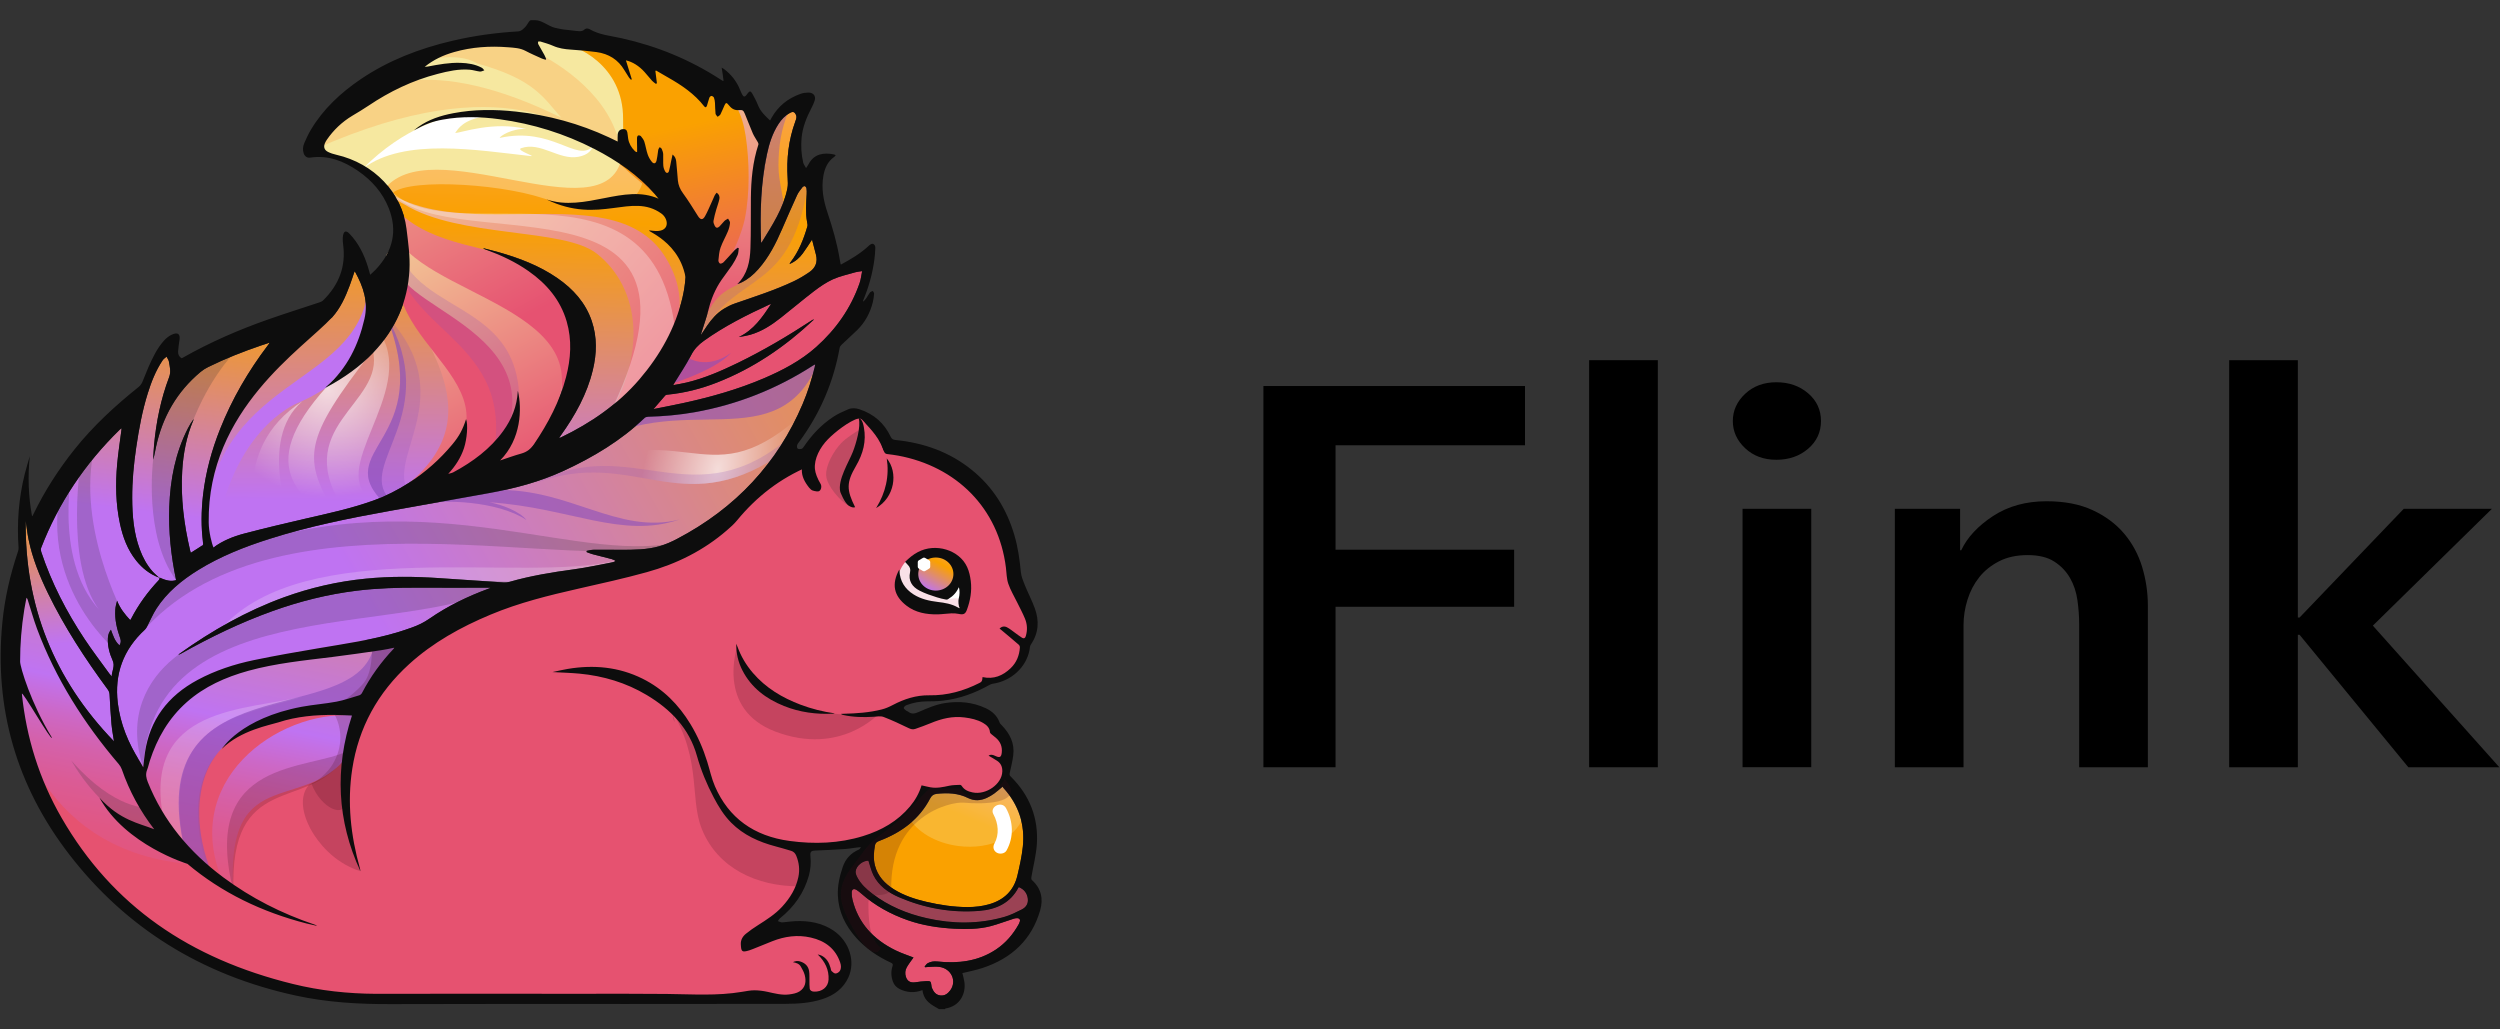 <svg width="102" height="42" viewBox="0 0 102 42" fill="none" xmlns="http://www.w3.org/2000/svg">
<rect x="0" y="0" width="102" height="42" fill="#333333" stroke="none"/>
<g clip-path="url(#clip0_10571_3737)">
<path d="M27.204 40.799C26.634 40.792 26.066 40.791 25.497 40.791L24.028 40.792C24.028 40.792 19.828 40.79 17.82 40.79C17.505 40.79 17.189 40.791 16.873 40.792C16.557 40.793 16.241 40.794 15.925 40.794C15.727 40.794 15.53 40.794 15.333 40.792C14.138 40.786 12.996 40.651 11.939 40.39C7.729 39.354 4.541 37.005 2.464 33.409C1.468 31.685 0.902 29.757 0.782 27.679C0.729 26.755 0.779 25.808 0.932 24.865C0.95 24.753 0.972 24.64 0.993 24.527L1.042 24.27L1.124 24.346C1.167 24.386 1.181 24.428 1.191 24.46C1.232 24.586 1.27 24.713 1.309 24.839C1.389 25.102 1.472 25.375 1.57 25.636C2.286 27.557 3.373 29.356 4.893 31.14C4.953 31.21 4.999 31.288 5.025 31.364C5.54 32.857 6.437 34.146 7.688 35.2C8.904 36.225 10.363 36.992 12.03 37.485C10.961 37.054 9.972 36.505 9.082 35.845C7.631 34.768 6.585 33.451 5.974 31.929C5.913 31.776 5.862 31.592 5.945 31.388C5.972 31.318 5.991 31.246 6.011 31.173C6.025 31.123 6.038 31.074 6.054 31.024C6.383 30.013 6.882 29.221 7.58 28.602C8.23 28.026 9.059 27.604 10.113 27.313C11.097 27.041 12.124 26.918 13.117 26.799L13.542 26.748C14.098 26.679 14.662 26.598 15.207 26.519L15.534 26.472C15.656 26.454 15.778 26.429 15.903 26.404L16.209 26.343L16.129 26.472C16.122 26.483 16.117 26.492 16.108 26.502C15.593 27.045 15.16 27.649 14.823 28.298C14.794 28.353 14.733 28.404 14.674 28.422C14.6 28.445 14.528 28.467 14.455 28.49C14.223 28.563 13.984 28.637 13.741 28.682C13.479 28.731 13.211 28.767 12.951 28.801C12.743 28.828 12.535 28.856 12.328 28.891C11.633 29.008 11.094 29.218 10.687 29.539C10.777 29.519 10.869 29.506 10.959 29.494C11.085 29.477 11.215 29.459 11.333 29.42C11.975 29.21 12.679 29.113 13.549 29.113L13.666 29.113C13.822 29.115 13.978 29.122 14.136 29.129L14.442 29.141L14.419 29.212C13.795 31.13 13.812 33.012 14.469 34.816C14.194 33.593 14.144 32.456 14.314 31.358C14.574 29.678 15.361 28.232 16.653 27.057C17.524 26.265 18.617 25.6 19.994 25.025C21.19 24.525 22.436 24.225 23.609 23.959L23.831 23.909C24.668 23.72 25.533 23.524 26.371 23.293C27.629 22.946 28.721 22.377 29.619 21.597C29.753 21.48 29.906 21.347 30.026 21.201C30.884 20.156 31.884 19.414 33.081 18.933C33.116 18.92 33.155 18.885 33.18 18.846C33.572 18.244 34.042 17.801 34.618 17.49C34.746 17.421 34.874 17.386 34.998 17.386C35.156 17.386 35.313 17.443 35.467 17.553C35.525 17.595 35.578 17.639 35.624 17.684C35.826 17.874 35.988 18.108 36.134 18.42C36.152 18.457 36.169 18.469 36.213 18.474C36.359 18.492 36.51 18.511 36.659 18.538C39.105 18.994 40.809 20.764 41.105 23.16C41.113 23.223 41.118 23.288 41.124 23.352C41.137 23.504 41.15 23.661 41.198 23.802C41.259 23.981 41.35 24.157 41.439 24.325C41.478 24.4 41.518 24.476 41.555 24.553C41.587 24.619 41.62 24.683 41.653 24.748C41.731 24.902 41.81 25.06 41.877 25.221C41.978 25.466 41.99 25.721 41.912 25.976C41.878 26.086 41.807 26.102 41.768 26.102C41.739 26.102 41.706 26.093 41.674 26.074C41.607 26.033 41.544 25.988 41.481 25.941C41.452 25.918 41.422 25.897 41.391 25.876C41.358 25.851 41.324 25.827 41.291 25.802C41.213 25.744 41.139 25.687 41.057 25.645C41.028 25.63 40.997 25.621 40.967 25.621C40.936 25.621 40.906 25.63 40.878 25.647L40.993 25.744C41.199 25.916 41.405 26.088 41.607 26.262C41.649 26.299 41.678 26.366 41.674 26.421C41.65 26.78 41.516 27.078 41.276 27.308C40.99 27.58 40.69 27.712 40.359 27.712C40.288 27.712 40.217 27.706 40.143 27.694C40.13 27.815 40.102 27.86 39.995 27.914C39.32 28.258 38.66 28.426 37.981 28.426L37.876 28.425C37.413 28.425 36.962 28.549 36.457 28.814C36.284 28.904 36.13 28.967 35.986 29.002C35.553 29.111 35.114 29.151 34.718 29.169C34.888 29.191 35.066 29.202 35.257 29.202C35.378 29.202 35.504 29.197 35.639 29.189L35.717 29.181C35.774 29.176 35.832 29.171 35.888 29.171C35.962 29.171 36.023 29.18 36.075 29.2C36.429 29.336 36.775 29.501 37.099 29.657C37.163 29.688 37.209 29.701 37.251 29.701C37.275 29.701 37.298 29.696 37.322 29.688L37.416 29.655C37.593 29.592 37.776 29.527 37.951 29.454C38.367 29.28 38.725 29.198 39.078 29.198C39.173 29.198 39.268 29.205 39.362 29.217C39.604 29.248 39.887 29.3 40.142 29.448C40.268 29.52 40.436 29.642 40.451 29.869C40.452 29.873 40.461 29.886 40.48 29.904C40.511 29.93 40.543 29.956 40.576 29.981C40.609 30.006 40.642 30.033 40.674 30.061C40.872 30.232 40.959 30.448 40.935 30.704C40.927 30.776 40.91 30.943 40.757 30.943C40.711 30.943 40.657 30.927 40.581 30.892C40.55 30.876 40.521 30.864 40.494 30.857C40.569 30.899 40.641 30.943 40.712 30.988C40.881 31.096 40.964 31.262 40.956 31.48C40.94 31.955 40.408 32.405 39.861 32.405C39.796 32.405 39.732 32.397 39.671 32.385C39.51 32.352 39.309 32.288 39.189 32.091C39.185 32.086 39.171 32.077 39.168 32.076L39.075 32.08C38.966 32.084 38.853 32.088 38.748 32.111L38.717 32.118C38.539 32.156 38.356 32.195 38.168 32.195C38.093 32.195 38.023 32.188 37.955 32.176C37.871 32.161 37.788 32.142 37.703 32.122L37.641 32.108C37.544 32.405 37.387 32.683 37.175 32.938C36.699 33.507 36.064 33.908 35.236 34.164C34.635 34.35 33.989 34.443 33.315 34.443C32.961 34.443 32.59 34.418 32.211 34.367C30.719 34.166 29.677 33.403 29.114 32.099C29.019 31.881 28.956 31.648 28.893 31.424C28.863 31.315 28.833 31.204 28.799 31.096C28.622 30.53 28.4 30.032 28.118 29.568C27.606 28.728 26.973 28.129 26.182 27.737C25.55 27.424 24.858 27.265 24.126 27.265C23.82 27.265 23.5 27.293 23.173 27.348C23.107 27.359 23.042 27.372 22.975 27.386C23.205 27.396 23.424 27.408 23.645 27.428C24.668 27.525 25.6 27.821 26.414 28.306C27.523 28.968 28.203 29.79 28.492 30.818C28.654 31.393 28.886 31.966 29.18 32.52C29.35 32.842 29.566 33.214 29.878 33.528C30.318 33.971 30.886 34.274 31.663 34.48C31.875 34.536 32.087 34.597 32.297 34.661C32.413 34.696 32.494 34.772 32.544 34.893C32.666 35.19 32.696 35.493 32.633 35.792C32.542 36.231 32.32 36.638 31.955 37.035C31.666 37.348 31.307 37.575 30.96 37.796C30.786 37.906 30.622 38.022 30.474 38.142C30.346 38.245 30.28 38.38 30.287 38.522C30.298 38.755 30.317 38.764 30.363 38.764C30.401 38.764 30.462 38.75 30.561 38.72C30.609 38.705 30.657 38.687 30.705 38.667L30.994 38.55C31.159 38.483 31.323 38.416 31.489 38.351C31.85 38.209 32.206 38.137 32.548 38.137C32.731 38.137 32.913 38.157 33.092 38.197C33.731 38.342 34.151 38.699 34.34 39.261C34.39 39.413 34.383 39.543 34.317 39.648C34.273 39.718 34.173 39.777 34.089 39.779C34.012 39.779 33.94 39.715 33.884 39.657C33.853 39.625 33.845 39.583 33.839 39.547C33.837 39.535 33.835 39.523 33.832 39.511C33.775 39.311 33.696 39.181 33.578 39.093C33.79 39.364 33.885 39.654 33.868 39.976C33.85 40.296 33.596 40.518 33.248 40.518C33.234 40.518 33.22 40.518 33.205 40.517C33.073 40.509 32.99 40.443 32.976 40.333C32.967 40.256 32.967 40.178 32.966 40.103C32.966 40.072 32.966 40.04 32.965 40.009C32.964 39.968 32.965 39.928 32.965 39.887C32.965 39.799 32.966 39.716 32.954 39.635C32.928 39.459 32.817 39.34 32.623 39.282C32.61 39.277 32.596 39.274 32.582 39.273C32.641 39.304 32.691 39.347 32.727 39.41C32.798 39.534 32.86 39.648 32.893 39.77C32.979 40.095 32.894 40.349 32.648 40.504C32.521 40.584 32.357 40.613 32.214 40.632C32.155 40.64 32.098 40.642 32.04 40.642C31.825 40.642 31.614 40.595 31.412 40.55L31.308 40.526C31.116 40.485 30.946 40.464 30.782 40.464C30.642 40.464 30.497 40.489 30.357 40.513L30.291 40.525C29.225 40.705 28.267 40.792 27.362 40.792L27.204 40.799Z" fill="#E65270"/>
<path opacity="0.2" d="M35.88 29.096C35.88 29.096 34.308 30.86 31.638 29.85C29.193 28.923 30.084 26.372 30.084 26.372C30.084 26.372 30.518 27.954 31.783 28.553C33.615 29.422 35.88 29.096 35.88 29.096Z" fill="#430A1D"/>
<path opacity="0.2" d="M28.135 29.851C28.475 30.176 28.482 30.509 28.589 30.915C28.79 31.678 29.038 32.341 29.555 32.969C30.052 33.572 30.647 33.999 31.415 34.276C32.081 34.516 32.936 34.446 32.809 35.377L32.586 36.162C30.885 36.162 29.292 35.432 28.643 33.844C28.074 32.452 28.744 30.769 27.02 28.414C27.158 28.573 27.959 29.681 28.135 29.851Z" fill="#430A1D"/>
<g opacity="0.2">
<path d="M27.46 29.159C27.486 29.258 27.51 29.359 27.534 29.459C27.47 29.386 27.438 29.292 27.46 29.159Z" fill="#2B2B2B"/>
</g>
<path d="M7.647 35.244C1.232 34.648 0.477 28.642 0.477 28.642C0.477 28.642 0.128 25.858 0.941 23.127C1.464 28.095 5.701 31.535 5.701 31.535C5.701 31.535 6.632 34.366 7.647 35.244Z" fill="url(#paint0_linear_10571_3737)"/>
<path opacity="0.2" d="M6.047 32.956C6.047 32.956 4.701 33.077 2.906 31.027C4.637 33.981 6.88 34.041 6.88 34.041L6.047 32.956Z" fill="#2B2B2B"/>
<path d="M9.514 36.406C9.178 30.852 12.645 33.429 14.434 30.484C14.938 27.906 16.447 26.276 16.447 26.276C16.447 26.276 5.712 24.383 5.543 31.746C5.917 33.34 7.56 34.882 8.589 35.716C8.387 35.289 5.825 28.656 14.36 29.197C11.414 28.961 7.16 31.856 9.188 36.193C9.391 36.332 9.514 36.406 9.514 36.406Z" fill="url(#paint1_linear_10571_3737)"/>
<path opacity="0.2" d="M12.418 28.396C10.199 29.181 6.431 29.177 7.503 34.503C7.332 34.625 6.474 33.374 6.688 33.495C5.701 28.733 10.133 29.008 12.418 28.396Z" fill="white"/>
<path opacity="0.6" d="M15.226 26.488C17.384 25.685 15.632 27.961 15.325 28.326C14.617 29.168 12.825 28.894 11.87 29.175C11.32 29.337 9.118 29.64 8.389 31.601C8.065 32.47 7.943 33.89 8.634 35.618C8.462 35.74 7.327 34.571 7.542 34.691C5.72 27.038 14.312 29.785 15.226 26.488Z" fill="#8B4FBA"/>
<path d="M36.682 23.364C36.74 23.212 36.841 23.018 36.968 22.903C36.997 22.916 37.029 22.917 37.053 22.932C37.263 22.803 37.596 22.82 37.86 22.82C38.018 22.82 38.249 22.779 38.402 22.835C38.624 22.916 38.599 23.136 38.692 23.303C38.866 23.614 39.403 23.618 39.405 24.058C39.407 24.265 39.462 24.546 39.406 24.748C39.363 24.899 39.184 24.853 39.031 24.853C38.564 24.853 38.098 24.865 37.631 24.865L36.984 24.412C36.812 24.464 36.676 24.123 36.653 24.008C36.614 23.817 36.609 23.553 36.682 23.364Z" fill="#F9E0E7"/>
<path d="M38.838 23.966C38.917 23.935 39.033 23.816 39.082 23.746C39.118 23.696 39.108 23.664 39.183 23.666C39.381 23.671 39.383 23.922 39.372 24.051C39.361 24.216 39.289 24.369 39.264 24.531C39.2 24.516 39.164 24.441 39.093 24.422C39.035 24.406 38.953 24.413 38.893 24.416C38.806 24.419 38.685 24.475 38.605 24.443L38.838 23.966Z" fill="white"/>
<path d="M13.27 15.825C13.3 15.793 13.307 15.784 13.317 15.775C14.173 15.023 14.627 14.073 14.871 13.012C15.032 12.317 14.827 11.704 14.495 11.105C14.489 11.095 14.478 11.085 14.467 11.072C14.4 11.268 14.34 11.46 14.269 11.648C14.095 12.114 13.885 12.564 13.551 12.95C13.417 13.104 7.821 16.019 8.397 22.477C8.401 22.517 8.408 22.555 8.414 22.6C8.517 22.509 8.608 22.415 8.712 22.338C9.084 22.064 9.515 21.889 9.963 21.771C10.784 21.556 11.611 21.358 12.439 21.168C13.38 20.951 14.327 20.75 15.236 20.423C15.749 20.238 16.226 19.995 16.682 19.702C17.361 19.265 17.948 18.742 18.453 18.136C18.747 17.783 18.884 17.514 19.017 17.099C19.101 17.313 19.057 17.907 18.931 18.287C18.8 18.679 18.578 19.021 18.289 19.335C18.359 19.314 18.434 19.303 18.496 19.27C19.297 18.841 20.006 18.312 20.53 17.588C20.881 17.102 21.094 16.571 21.124 15.979C21.125 15.971 21.128 15.963 21.131 15.95C21.298 16.675 21.274 17.91 20.405 18.788C20.712 18.686 20.99 18.584 21.274 18.504C21.509 18.438 21.665 18.309 21.795 18.114C22.366 17.265 22.839 16.374 23.095 15.392C23.292 14.633 23.342 13.872 23.12 13.11C22.868 12.248 22.315 11.585 21.562 11.058C21.04 10.692 20.463 10.42 19.858 10.198C19.821 10.184 19.785 10.172 19.749 10.157C19.743 10.155 19.74 10.149 19.717 10.125C19.926 10.179 20.115 10.225 20.3 10.277C21.167 10.519 21.998 10.835 22.734 11.341C23.39 11.792 23.893 12.355 24.144 13.096C24.369 13.758 24.349 14.428 24.188 15.098C23.952 16.075 23.469 16.945 22.88 17.769C22.861 17.795 22.844 17.82 22.826 17.845C22.824 17.849 22.824 17.856 22.821 17.87C22.845 17.861 22.865 17.856 22.882 17.846C24.116 17.253 25.213 16.494 26.087 15.474C26.935 14.485 27.553 13.382 27.846 12.134C28.215 10.558 27.81 9.159 26.725 7.925C26.04 7.144 25.192 6.553 24.253 6.072C23.042 5.452 21.754 5.046 20.391 4.86C19.615 4.753 18.839 4.733 18.064 4.873C17.638 4.949 17.362 5.055 16.89 5.311C16.95 5.263 17.007 5.213 17.069 5.169C17.493 4.867 17.982 4.71 18.495 4.612C19.343 4.451 20.199 4.453 21.055 4.547C22.38 4.692 23.643 5.038 24.839 5.594C24.956 5.65 25.072 5.706 25.201 5.769C25.201 5.667 25.195 5.578 25.203 5.489C25.214 5.353 25.287 5.275 25.401 5.262C25.509 5.25 25.573 5.288 25.594 5.389C25.612 5.474 25.616 5.561 25.629 5.647C25.659 5.842 25.755 6.007 25.897 6.15C25.911 6.165 25.928 6.177 25.945 6.189C25.953 6.194 25.965 6.194 25.995 6.2C25.995 6.13 25.995 6.065 25.995 6.001C25.993 5.871 25.987 5.74 25.99 5.61C25.992 5.578 26.016 5.526 26.039 5.52C26.072 5.512 26.131 5.527 26.151 5.551C26.205 5.618 26.264 5.691 26.288 5.771C26.343 5.941 26.367 6.118 26.424 6.286C26.46 6.395 26.519 6.503 26.593 6.593C26.674 6.692 26.756 6.67 26.786 6.549C26.815 6.436 26.825 6.318 26.843 6.203C26.85 6.163 26.851 6.122 26.864 6.084C26.875 6.052 26.899 6.026 26.918 5.996C26.946 6.02 26.987 6.038 26.999 6.068C27.027 6.135 27.055 6.208 27.058 6.279C27.067 6.436 27.052 6.593 27.064 6.749C27.07 6.833 27.099 6.921 27.143 6.993C27.191 7.074 27.268 7.064 27.294 6.974C27.333 6.846 27.352 6.713 27.379 6.582C27.398 6.494 27.418 6.405 27.441 6.297C27.553 6.386 27.58 6.486 27.591 6.582C27.619 6.838 27.633 7.095 27.657 7.352C27.676 7.544 27.746 7.713 27.867 7.878C28.086 8.177 28.28 8.493 28.476 8.807C28.577 8.967 28.671 8.982 28.765 8.816C28.872 8.628 28.951 8.428 29.042 8.231C29.081 8.145 29.115 8.058 29.156 7.973C29.176 7.932 29.209 7.897 29.238 7.854C29.346 7.927 29.372 8.023 29.351 8.118C29.32 8.261 29.264 8.4 29.225 8.541C29.182 8.696 29.137 8.85 29.111 9.007C29.101 9.071 29.132 9.147 29.162 9.208C29.206 9.297 29.275 9.308 29.349 9.238C29.424 9.168 29.483 9.082 29.556 9.01C29.598 8.969 29.655 8.944 29.705 8.911C29.733 8.969 29.79 9.029 29.785 9.085C29.775 9.202 29.745 9.322 29.699 9.432C29.605 9.656 29.48 9.869 29.399 10.096C29.341 10.261 29.33 10.441 29.311 10.615C29.306 10.658 29.344 10.734 29.38 10.746C29.417 10.758 29.491 10.723 29.525 10.689C29.677 10.531 29.821 10.365 29.971 10.203C30.008 10.162 30.056 10.134 30.099 10.099C30.114 10.106 30.128 10.112 30.143 10.119C30.128 10.211 30.132 10.31 30.097 10.395C30.037 10.536 29.962 10.675 29.876 10.804C29.74 11.008 29.585 11.2 29.446 11.402C29.188 11.776 29.017 12.184 28.911 12.617C28.834 12.929 28.724 13.235 28.628 13.541C28.617 13.579 28.602 13.616 28.601 13.659C28.685 13.533 28.766 13.405 28.853 13.28C29.034 13.017 29.244 12.775 29.525 12.601C29.666 12.514 29.818 12.436 29.976 12.381C30.79 12.1 31.612 11.838 32.388 11.471C32.609 11.365 32.819 11.238 33.02 11.1C33.274 10.927 33.368 10.685 33.292 10.392C33.239 10.189 33.186 9.986 33.131 9.774C33 9.971 32.884 10.161 32.751 10.339C32.619 10.517 32.455 10.668 32.211 10.77C32.233 10.731 32.239 10.714 32.25 10.7C32.592 10.257 32.789 9.754 32.942 9.232C32.957 9.178 32.94 9.113 32.929 9.055C32.859 8.675 32.893 8.294 32.911 7.913C32.916 7.837 32.916 7.759 32.904 7.683C32.9 7.649 32.869 7.605 32.838 7.592C32.816 7.583 32.76 7.611 32.741 7.635C32.663 7.738 32.575 7.84 32.523 7.955C32.311 8.417 32.108 8.884 31.906 9.35C31.654 9.931 31.371 10.496 30.939 10.981C30.743 11.201 30.52 11.392 30.247 11.526C30.195 11.55 30.14 11.571 30.081 11.588C30.504 11.177 30.599 10.656 30.618 10.124C30.643 9.442 30.629 8.759 30.636 8.076C30.643 7.338 30.708 6.607 30.942 5.896C30.951 5.867 30.936 5.826 30.92 5.798C30.854 5.677 30.77 5.564 30.715 5.439C30.601 5.176 30.505 4.907 30.392 4.643C30.326 4.488 30.304 4.476 30.127 4.488C29.937 4.501 29.823 4.398 29.723 4.271C29.645 4.175 29.614 4.177 29.561 4.29C29.503 4.413 29.458 4.539 29.395 4.66C29.374 4.701 29.319 4.728 29.28 4.761C29.249 4.719 29.199 4.678 29.194 4.633C29.177 4.487 29.182 4.34 29.171 4.194C29.166 4.121 29.155 4.047 29.129 3.979C29.116 3.947 29.064 3.912 29.027 3.909C29 3.907 28.953 3.95 28.942 3.983C28.903 4.087 28.881 4.196 28.846 4.3C28.818 4.385 28.778 4.394 28.724 4.325C28.335 3.826 27.815 3.473 27.26 3.158C27.096 3.066 26.935 2.969 26.772 2.875C26.761 2.879 26.75 2.883 26.739 2.886C26.76 3.055 26.781 3.225 26.802 3.394C26.787 3.402 26.772 3.408 26.758 3.415C26.707 3.374 26.648 3.34 26.605 3.292C26.497 3.172 26.399 3.044 26.29 2.925C26.073 2.686 25.8 2.515 25.538 2.458C25.621 2.725 25.7 2.978 25.779 3.232C25.767 3.238 25.753 3.243 25.741 3.248C25.713 3.216 25.682 3.187 25.66 3.152C25.596 3.055 25.533 2.959 25.475 2.859C25.225 2.433 24.84 2.188 24.334 2.119C23.989 2.073 23.641 2.042 23.294 2.02C23.04 2.003 22.796 1.968 22.563 1.863C22.4 1.794 22.225 1.746 22.053 1.692C22.024 1.683 21.986 1.694 21.952 1.696C21.955 1.731 21.947 1.771 21.962 1.799C22.043 1.948 22.131 2.093 22.212 2.242C22.242 2.296 22.261 2.355 22.285 2.411C22.277 2.42 22.269 2.427 22.262 2.435C22.21 2.419 22.156 2.408 22.108 2.386C21.884 2.284 21.656 2.188 21.44 2.073C21.219 1.956 20.977 1.946 20.738 1.927C19.991 1.868 19.253 1.915 18.531 2.121C18.092 2.245 17.686 2.433 17.329 2.723C17.375 2.718 17.421 2.718 17.465 2.711C17.901 2.627 18.337 2.547 18.785 2.561C19.09 2.57 19.388 2.616 19.657 2.762C19.699 2.785 19.727 2.833 19.761 2.869C19.701 2.889 19.638 2.927 19.58 2.92C19.441 2.905 19.304 2.856 19.164 2.845C18.717 2.808 18.287 2.905 17.861 3.015C16.831 3.281 15.898 3.734 15.031 4.316C14.82 4.457 14.601 4.588 14.382 4.72C13.954 4.975 13.607 5.306 13.334 5.706C13.302 5.754 13.272 5.805 13.252 5.858C13.196 6.004 13.237 6.126 13.384 6.199C13.489 6.251 13.606 6.289 13.722 6.315C15.262 6.668 16.409 7.862 16.587 9.339C16.654 9.893 16.736 10.449 16.706 11.011C16.639 12.3 16.148 13.424 15.232 14.383C14.688 14.954 14.045 15.408 13.341 15.79C13.327 15.799 13.312 15.805 13.27 15.825Z" fill="url(#paint2_linear_10571_3737)"/>
<path opacity="0.2" d="M33.004 7.265C32.35 12.071 30.083 10.983 28.6 13.666C28.518 13.564 28.331 14.385 28.705 12.862C29.079 11.337 30.151 12.026 31.166 10.282C32.451 8.078 32.194 7.881 33.004 7.265Z" fill="#8B4FBA"/>
<path opacity="0.3" d="M26.23 7.355C25.987 8.731 23.919 8.668 22.15 8.085C20.228 7.451 16.234 7.247 15.912 8.004C15.752 8.177 15.43 7.464 15.43 7.464C15.43 7.464 18.463 4.351 23.541 7.637C23.335 7.334 25.366 6.449 25.366 6.449C25.366 6.449 25.977 6.274 26.23 7.355Z" fill="white"/>
<path opacity="0.2" d="M15.707 20.562C15.818 20.82 16.716 20.646 16.8 20.244C15.475 18.833 18.963 16.238 15.746 12.852C17.852 18.076 13.369 18.289 15.707 20.562Z" fill="#8B4FBA"/>
<path opacity="0.6" d="M15.707 20.563C15.818 20.82 15.798 20.746 15.882 20.345C14.557 18.932 18.086 16.873 15.746 12.853C17.852 18.076 13.369 18.289 15.707 20.563Z" fill="#8B4FBA"/>
<path d="M20.536 19.531C26.904 13.229 18.854 14.284 16.23 10.007C16.235 9.933 16.24 9.862 16.24 9.786C16.24 9.192 16.087 8.632 15.82 8.135C18.276 11.561 24.501 8.54 23.292 15.543C23.183 15.904 22.317 19.453 20.536 19.531Z" fill="url(#paint3_linear_10571_3737)"/>
<path d="M20.539 19.53C17.917 20.74 15.626 20.776 15.734 20.416C20.943 17.092 16.738 13.666 15.758 10.439C15.825 10.179 16.244 10.082 16.244 9.786C16.244 9.755 16.24 9.724 16.239 9.693C16.315 10.013 16.494 10.125 16.666 10.287C19.087 12.584 26.782 13.352 20.539 19.53Z" fill="url(#paint4_linear_10571_3737)"/>
<path d="M19.717 19.436C23.749 13.772 16.222 12.696 16.276 10.9C15.677 14.594 22.892 16.175 16.113 20.596C16.004 20.955 17.095 20.647 19.717 19.436Z" fill="#E65271"/>
<path d="M30.984 9.596C31.304 10.1 30.948 10.693 30.576 11.25C30.231 11.764 29.4 11.595 28.836 12.834L28.884 11.869C29.509 10.845 28.452 9.435 28.158 8.482C27.657 6.859 27.112 5.361 27.776 3.714C27.821 3.604 27.859 3.482 27.905 3.369C28.236 3.599 28.486 3.828 28.771 4.178C28.959 4.41 28.893 3.579 29.141 3.754C29.323 3.88 29.132 4.468 29.305 4.603C29.5 4.758 29.617 3.864 29.758 4.062C30.086 4.526 30.275 4.232 30.415 4.371C30.542 4.497 30.838 5.471 30.958 5.603C31.075 5.73 31.186 5.862 31.297 5.995C31.23 6.704 31.084 7.5 30.841 8.139C30.613 8.744 30.602 8.995 30.984 9.596Z" fill="url(#paint5_linear_10571_3737)"/>
<path d="M22.022 2.198C22.041 2.204 22.058 2.207 22.068 2.207C22.244 2.204 21.593 1.433 21.78 1.433C22.096 1.433 22.543 1.74 22.852 1.763C23.506 1.81 24.183 1.796 24.762 2.045C25.316 2.284 25.563 3.027 25.687 3.058C25.812 3.09 25.385 2.2 25.508 2.24C25.715 2.305 25.881 2.402 26.018 2.509C26.565 3.245 26.743 6.897 25.94 6.803C25.097 6.704 27.27 7.083 27.279 7.052C28.006 4.471 26.387 2.883 26.46 2.973C26.555 3.091 26.633 3.184 26.715 3.213C26.888 3.276 26.608 2.591 26.765 2.682C27.268 2.97 27.624 3.174 27.916 3.379C27.925 3.391 27.928 3.419 27.942 3.414C28.157 3.329 29.487 3.035 28.475 7.529C30.012 4.603 28.809 3.455 28.927 3.575C29.473 4.13 29.584 5.483 29.654 6.285C29.721 7.038 29.218 8.754 28.565 9.321C28.106 9.72 28.115 9.226 27.943 8.844C27.659 8.218 27.14 7.712 26.669 7.196C26.318 6.812 25.892 6.531 25.506 6.188C25.085 5.813 24.864 5.29 24.488 4.879C24.152 4.512 23.739 4.219 23.419 3.836C23.061 3.407 22.821 2.916 22.425 2.521C22.3 2.394 22.159 2.299 22.022 2.198Z" fill="#E65271"/>
<path d="M24.966 1.788C25.906 1.786 26.495 2.209 27.273 2.613C27.917 2.95 28.709 2.954 29.253 3.418C29.976 4.035 30.288 4.646 30.424 5.55C30.58 6.578 30.598 7.89 30.392 8.915C30.285 9.44 29.888 10.518 29.469 10.902L28.967 10.601C27.976 8.194 24.988 7.206 23.858 4.84C23.524 4.144 23.399 3.239 23.391 2.478C23.382 1.681 24.282 1.79 24.966 1.788Z" fill="url(#paint6_linear_10571_3737)"/>
<path d="M15.619 7.803C15.073 7.004 14.208 6.417 13.192 6.204C12.933 6.149 12.47 5.998 12.929 5.479C13.419 4.759 14.123 4.483 14.503 4.219C16.028 3.154 15.397 3.045 16.287 2.948C16.635 2.91 16.543 2.882 16.719 2.948C16.896 3.015 16.584 2.902 16.472 2.832C15.48 2.214 15.551 3.447 15.978 3.181C17.248 2.257 20.174 1.608 20.995 1.74C21.114 1.759 21.939 2.208 22.065 2.206C22.241 2.203 21.59 1.432 21.777 1.432C22.093 1.432 22.54 1.739 22.849 1.762C23.489 1.808 25.436 2.648 25.422 4.858C25.418 5.534 25.462 6.007 25.365 6.448C24.656 9.682 17.47 5.144 15.619 7.803Z" fill="#F6E8A0"/>
<path d="M24.223 5.811C23.89 5.419 21.726 4.714 21.726 4.714C21.726 4.714 18.131 3.549 14.816 6.867C16.511 5.602 19.488 6.133 21.64 6.366C21.925 6.398 21.026 6.128 21.261 6.046C22.061 5.767 22.801 6.547 23.599 6.397C23.97 6.327 24.194 6.137 24.223 5.811Z" fill="white"/>
<path d="M21.464 5.263C20.144 4.936 18.825 5.415 18.57 5.429C18.69 5.26 18.885 4.87 19.863 4.736C20.087 4.705 20.538 4.739 20.774 4.738C21.196 4.737 21.459 4.833 21.831 5.002C22.069 5.11 22.644 5.225 22.827 5.198C22.827 5.198 24.85 5.341 24.18 5.986C23.51 6.631 22.533 5.155 20.389 5.627C20.39 5.561 20.879 5.232 21.464 5.263Z" fill="#F6E8A0"/>
<path d="M19.462 2.586C18.628 2.067 17.17 2.512 16.98 2.51C16.976 2.491 16.988 2.471 17.021 2.451C18.292 1.527 20.175 1.609 20.995 1.742C21.002 1.742 21.01 1.745 21.02 1.748C21.023 1.75 21.029 1.752 21.034 1.753C21.212 1.818 21.793 2.125 22.004 2.193C23.24 2.852 25.194 4.244 25.366 6.449C24.664 6.155 24.159 5.869 23.771 5.591C23.64 5.497 20.685 2.591 12.862 6.082C12.862 6.082 12.645 5.97 12.769 5.707C14.535 3.037 17.761 2.27 22.897 4.799C22.169 3.982 21.816 3.242 19.462 2.586Z" fill="#F8D285"/>
<path d="M24.464 17.592C27.361 14.805 28.542 12.723 27.14 10.481C24.868 6.848 17.874 10.637 14.832 6.971C15.154 7.318 15.84 8.004 16.503 8.341C18.757 9.727 23.001 9.281 24.354 10.352C26.093 11.73 26.538 14.508 24.464 17.592Z" fill="url(#paint7_linear_10571_3737)"/>
<path d="M15.027 11.768C15.024 11.955 15.478 13.033 15.407 13.281C14.797 15.4 12.152 16.44 12.152 16.44C12.152 16.44 9.19 17.561 8.72 22.686C8.179 23.052 8.254 22.273 8.271 21.927C8.607 15.206 14.552 15.957 15.027 11.768Z" fill="url(#paint8_linear_10571_3737)"/>
<path d="M25.104 22.874C25.055 22.853 25.009 22.826 24.958 22.812C24.698 22.744 24.436 22.681 24.176 22.611C24.094 22.59 24.016 22.555 23.936 22.526C23.936 22.509 23.937 22.493 23.937 22.477C24.031 22.461 24.123 22.433 24.216 22.432C24.59 22.428 24.963 22.433 25.337 22.433C25.865 22.434 26.395 22.432 26.903 22.287C27.152 22.216 27.394 22.109 27.622 21.99C30.026 20.731 31.725 18.889 32.748 16.489C32.957 15.998 33.117 15.491 33.241 14.977C33.248 14.948 33.252 14.918 33.261 14.869C33.221 14.892 33.196 14.903 33.172 14.918C31.7 15.866 30.093 16.509 28.339 16.821C27.712 16.932 27.079 16.988 26.441 17.006C26.393 17.007 26.333 17.024 26.301 17.055C25.347 17.97 24.221 18.646 23.006 19.208C22.036 19.657 21.012 19.928 19.959 20.12C18.61 20.367 17.256 20.602 15.906 20.846C14.248 21.145 12.599 21.478 10.996 21.988C9.979 22.311 8.994 22.7 8.093 23.256C7.415 23.676 6.812 24.171 6.385 24.831C6.235 25.064 6.129 25.322 6 25.567C5.976 25.611 5.951 25.657 5.915 25.69C5.021 26.513 4.669 27.513 4.806 28.674C4.908 29.533 5.235 30.318 5.701 31.057C5.756 31.144 5.803 31.234 5.846 31.311C5.868 31.123 5.886 30.913 5.917 30.706C6.115 29.383 6.839 28.398 8.071 27.74C8.788 27.356 9.56 27.102 10.36 26.936C11.237 26.754 12.122 26.601 13.006 26.45C14.08 26.267 15.159 26.115 16.203 25.805C16.406 25.745 16.607 25.676 16.806 25.605C17.063 25.514 17.303 25.397 17.526 25.241C18.266 24.729 19.077 24.336 19.932 24.022C19.955 24.013 19.977 24.004 20 23.996C20.002 23.992 20.002 23.988 20.005 23.979C19.991 23.978 19.979 23.976 19.966 23.976C19.01 23.977 18.053 23.982 17.096 23.977C16.241 23.972 15.388 23.997 14.54 24.102C13.365 24.248 12.228 24.534 11.121 24.931C9.815 25.399 8.579 25.999 7.381 26.672C7.349 26.69 7.315 26.708 7.273 26.715C7.295 26.698 7.316 26.679 7.338 26.663C8.65 25.728 10.047 24.929 11.588 24.369C12.661 23.979 13.768 23.724 14.913 23.61C15.922 23.509 16.931 23.519 17.94 23.588C18.813 23.648 19.685 23.707 20.559 23.764C20.634 23.77 20.716 23.759 20.789 23.739C21.652 23.492 22.536 23.347 23.428 23.227C23.954 23.157 24.474 23.038 24.996 22.94C25.032 22.933 25.065 22.916 25.099 22.903C25.101 22.894 25.102 22.884 25.104 22.874Z" fill="url(#paint9_linear_10571_3737)"/>
<path opacity="0.2" d="M9.031 25.643C12.451 21.8 21.322 23.814 25.103 22.875C22.709 24.168 20.762 23.944 20.762 23.944C20.762 23.944 12.593 23.096 9.031 25.643Z" fill="white"/>
<path d="M35.175 11.061C35.06 11.08 34.974 11.085 34.896 11.108C34.588 11.199 34.267 11.267 33.978 11.397C33.703 11.522 33.449 11.699 33.21 11.881C32.749 12.234 32.308 12.61 31.852 12.967C31.48 13.26 31.084 13.521 30.612 13.657C30.46 13.701 30.302 13.726 30.143 13.75C30.758 13.459 31.102 12.941 31.458 12.409C31.428 12.414 31.417 12.413 31.409 12.416C30.472 12.847 29.554 13.308 28.72 13.904C28.497 14.064 28.322 14.245 28.197 14.493C27.996 14.886 27.742 15.256 27.512 15.636C27.502 15.653 27.491 15.669 27.462 15.715C27.665 15.675 27.841 15.648 28.015 15.607C28.749 15.43 29.431 15.131 30.102 14.807C31.148 14.297 32.144 13.708 33.111 13.076C33.141 13.057 33.17 13.039 33.209 13.027C33.2 13.039 33.193 13.052 33.183 13.061C32.036 14.137 30.749 15.023 29.246 15.61C28.596 15.865 27.922 16.035 27.22 16.103C27.194 16.107 27.16 16.114 27.145 16.131C26.989 16.309 26.837 16.489 26.664 16.689C27.092 16.603 27.494 16.527 27.895 16.44C29.014 16.195 30.112 15.885 31.161 15.436C31.935 15.105 32.673 14.716 33.294 14.163C34.114 13.432 34.718 12.567 35.07 11.555C35.122 11.406 35.138 11.245 35.175 11.061Z" fill="#E65271"/>
<path opacity="0.6" d="M15.805 20.84C16.137 20.736 16.515 20.606 16.919 20.46C21.677 19.064 23.25 17.901 23.25 17.901L28.03 14.572C28.03 14.572 28.811 15.134 29.822 14.399C29.133 15.177 27.019 15.782 27.019 15.782C27.019 15.782 26.922 16.394 26.232 16.87C28.114 16.268 31.274 16.441 33.467 14.583C31.809 18.995 27.69 15.632 23.71 18.376C23.25 18.635 17.179 20.095 20.196 19.995C23.213 19.895 25.201 21.831 27.72 21.197C25.355 22.004 23.265 20.711 19.97 20.493C20.483 20.59 21.185 20.856 21.484 21.219C20.29 20.416 17.952 20.38 17.397 20.563C16.892 20.623 16.362 20.713 15.805 20.84Z" fill="#8B4FBA"/>
<path opacity="0.2" d="M27.222 22.202C23.755 23.497 11.501 19.745 6 25.566C6 25.566 5.587 25.393 7.778 23.083C16.393 19.209 22.805 22.872 27.222 22.202Z" fill="#2B2B2B"/>
<path opacity="0.7" d="M32.581 17.041C33.607 16.498 32.773 17.825 31.748 18.608C27.71 21.261 25.884 18.242 21.879 19.695C28.007 16.518 28.607 20.477 32.581 17.041Z" fill="url(#paint10_radial_10571_3737)"/>
<path opacity="0.2" d="M32.268 17.795C33.294 17.253 32.773 17.826 31.748 18.61C27.71 21.263 25.884 18.244 21.879 19.697C25.822 17.634 28.294 21.231 32.268 17.795Z" fill="#8B4FBA"/>
<path opacity="0.7" d="M12.333 16.372C10.465 17.98 11.93 21.502 11.93 21.502L10.6 21.77C10.6 21.77 9.258 18.365 12.333 16.372Z" fill="url(#paint11_radial_10571_3737)"/>
<path opacity="0.7" d="M15.556 13.674C16.963 16.03 13.23 19.272 15.235 20.42C15.203 20.575 14.088 21.101 14.14 20.949C11.666 17.377 15.747 16.526 15.211 14.293C12.35 17.965 12.319 18.692 13.709 21.016C13.692 21.029 13.539 21.217 13.387 21.11C11.213 19.576 10.601 17.854 15.556 13.674Z" fill="url(#paint12_radial_10571_3737)"/>
<path opacity="0.2" d="M20.155 18.464C20.244 19.568 21.063 17.775 21.188 16.537C21.294 11.906 16.302 13.026 16.074 9.279C15.588 13.541 20.991 13.448 20.155 18.464Z" fill="#8B4FBA"/>
<path opacity="0.3" d="M24.998 16.627C25.087 17.731 27.443 14.89 27.567 13.653C26.777 5.707 18.082 10.54 15.809 7.612C17.686 10.819 29.84 6.357 24.998 16.627Z" fill="white"/>
<path d="M40.904 32.099C40.777 32.204 40.672 32.3 40.557 32.383C40.464 32.449 40.363 32.508 40.258 32.557C40.004 32.672 39.748 32.687 39.491 32.559C39.091 32.359 38.662 32.344 38.223 32.39C38.096 32.402 38.013 32.459 37.954 32.571C37.515 33.421 36.783 33.967 35.867 34.312C35.762 34.351 35.713 34.397 35.695 34.505C35.648 34.775 35.629 35.041 35.697 35.311C35.807 35.742 36.093 36.051 36.477 36.289C36.879 36.538 37.327 36.685 37.791 36.794C38.348 36.924 38.911 37.011 39.486 37.01C39.779 37.009 40.068 36.977 40.349 36.897C40.978 36.719 41.365 36.324 41.508 35.727C41.6 35.34 41.687 34.948 41.73 34.554C41.826 33.651 41.569 32.841 40.934 32.146C40.923 32.132 40.916 32.116 40.904 32.099Z" fill="url(#paint13_linear_10571_3737)"/>
<path opacity="0.3" d="M39.09 32.167C39.138 32.438 39.679 32.512 39.93 32.504C40.373 32.49 40.659 32.247 40.946 31.932C40.993 31.881 41.029 31.83 41.06 31.778C41.561 32.154 41.841 32.663 41.764 33.182C41.628 34.096 40.43 34.693 39.091 34.516C38.164 34.393 37.412 33.932 37.082 33.357C37.327 33.062 37.423 32.688 37.746 32.433C38.06 32.186 38.681 32.15 39.09 32.167Z" fill="#F6E8A0"/>
<path d="M6.513 23.566C6.803 23.701 7.005 23.73 7.185 23.669C6.979 22.679 6.87 21.681 6.907 20.677C6.948 19.565 7.153 18.483 7.671 17.469C7.737 17.34 7.813 17.216 7.902 17.097C7.897 17.117 7.894 17.137 7.886 17.155C7.606 17.814 7.478 18.502 7.435 19.209C7.369 20.309 7.507 21.392 7.76 22.465C7.766 22.491 7.774 22.516 7.785 22.554C7.951 22.45 8.112 22.35 8.269 22.245C8.288 22.232 8.288 22.184 8.284 22.154C8.204 21.503 8.21 20.852 8.284 20.2C8.391 19.27 8.635 18.373 8.983 17.5C9.469 16.281 10.126 15.148 10.929 14.09C10.947 14.066 10.966 14.041 10.984 14.016C10.988 14.011 10.987 14.004 10.993 13.984C10.876 14.023 10.766 14.058 10.657 14.095C9.918 14.347 9.194 14.631 8.497 14.975C8.388 15.028 8.282 15.095 8.19 15.171C7.209 15.988 6.631 17.021 6.369 18.22C6.33 18.398 6.303 18.579 6.25 18.758C6.262 18.559 6.267 18.36 6.286 18.161C6.373 17.215 6.561 16.287 6.9 15.391C6.987 15.163 6.926 14.958 6.89 14.744C6.878 14.678 6.828 14.617 6.795 14.553C6.741 14.602 6.674 14.644 6.635 14.703C6.356 15.12 6.177 15.577 6.03 16.047C5.805 16.765 5.67 17.504 5.56 18.245C5.457 18.938 5.391 19.635 5.395 20.335C5.398 21.044 5.456 21.746 5.707 22.422C5.826 22.743 5.986 23.045 6.217 23.308C6.3 23.402 6.401 23.482 6.493 23.57C6.5 23.568 6.507 23.567 6.513 23.566Z" fill="url(#paint14_linear_10571_3737)"/>
<path opacity="0.2" d="M9.926 14.01C9.926 14.01 8.054 14.258 7.265 15.469C6.476 16.678 6.249 18.759 6.249 18.759C6.249 18.759 5.845 21.863 7.184 23.67C6.335 17.043 9.926 14.01 9.926 14.01Z" fill="#2B2B2B"/>
<path d="M6.514 23.567C6.507 23.568 6.5 23.569 6.494 23.569C6.108 23.428 5.806 23.183 5.56 22.877C5.201 22.429 5.012 21.912 4.896 21.371C4.723 20.564 4.708 19.748 4.782 18.932C4.824 18.466 4.896 18.002 4.956 17.538C4.958 17.522 4.959 17.505 4.96 17.472C4.93 17.496 4.909 17.51 4.891 17.527C3.46 18.923 2.384 20.53 1.679 22.354C1.661 22.401 1.667 22.465 1.683 22.515C2.103 23.78 2.712 24.963 3.457 26.083C3.772 26.556 4.119 27.01 4.452 27.472C4.478 27.508 4.509 27.541 4.557 27.6C4.569 27.367 4.7 27.179 4.599 26.951C4.469 26.661 4.385 26.356 4.402 26.035C4.409 25.916 4.439 25.805 4.527 25.695C4.614 25.928 4.681 26.157 4.875 26.332C4.932 26.237 4.944 26.154 4.908 26.052C4.773 25.672 4.679 25.285 4.704 24.881C4.712 24.758 4.742 24.636 4.778 24.512C4.896 24.815 5.09 25.063 5.314 25.301C5.327 25.282 5.339 25.27 5.346 25.256C5.645 24.674 6.029 24.146 6.485 23.664C6.506 23.641 6.505 23.599 6.514 23.567Z" fill="url(#paint15_linear_10571_3737)"/>
<path opacity="0.2" d="M5.064 25.119C5.064 25.119 2.959 21.245 3.944 17.918C4.066 17.827 3.747 18.062 3.366 18.474C3.308 18.536 2.602 22.929 4.034 24.866C2.109 22.718 3.021 18.88 2.939 18.992C2.767 19.231 2.613 19.495 2.511 19.771C1.526 24.108 4.929 26.719 4.929 26.719L5.064 25.119Z" fill="#2B2B2B"/>
<path d="M37.271 39.066C37.184 39.191 37.084 39.316 37.004 39.454C36.93 39.579 36.915 39.721 36.964 39.862C37.024 40.036 37.148 40.103 37.341 40.078C37.495 40.056 37.65 40.034 37.806 40.029C37.971 40.024 37.982 40.045 38.001 40.196C38.005 40.236 38.011 40.277 38.026 40.313C38.089 40.462 38.181 40.591 38.365 40.614C38.544 40.636 38.67 40.542 38.767 40.412C39.055 40.028 38.816 39.509 38.315 39.447C38.16 39.427 37.998 39.451 37.839 39.455C37.808 39.456 37.778 39.462 37.747 39.464C37.739 39.456 37.732 39.446 37.724 39.438C37.767 39.391 37.8 39.328 37.854 39.298C37.968 39.238 38.09 39.213 38.231 39.228C39.089 39.32 39.906 39.225 40.634 38.741C41.037 38.472 41.335 38.12 41.563 37.71C41.565 37.708 41.568 37.705 41.569 37.702C41.597 37.628 41.656 37.537 41.578 37.48C41.533 37.447 41.429 37.462 41.361 37.483C41.04 37.582 40.729 37.707 40.405 37.79C39.931 37.912 39.44 37.916 38.953 37.891C38.294 37.858 37.647 37.76 37.025 37.54C36.327 37.294 35.698 36.946 35.152 36.467C35.09 36.412 35.026 36.358 34.956 36.313C34.837 36.239 34.755 36.275 34.751 36.411C34.747 36.507 34.757 36.605 34.781 36.699C35.014 37.656 35.631 38.329 36.543 38.774C36.782 38.891 37.039 38.974 37.271 39.066Z" fill="#E65270"/>
<path d="M1.048 21.255C1.011 24.708 2.192 27.704 4.65 30.248C4.615 30.014 4.569 29.779 4.548 29.545C4.513 29.146 4.491 28.745 4.47 28.344C4.466 28.262 4.444 28.198 4.396 28.132C3.475 26.883 2.631 25.591 1.957 24.206C1.615 23.503 1.323 22.781 1.167 22.02C1.116 21.773 1.089 21.524 1.048 21.255Z" fill="url(#paint16_linear_10571_3737)"/>
<path d="M31.071 9.902C31.511 9.186 31.965 8.497 32.126 7.685C32.153 7.549 32.145 7.405 32.136 7.264C32.088 6.481 32.174 5.717 32.444 4.971C32.468 4.905 32.497 4.835 32.495 4.768C32.494 4.712 32.463 4.648 32.424 4.604C32.373 4.548 32.305 4.568 32.24 4.602C32.032 4.713 31.882 4.875 31.761 5.064C31.515 5.444 31.384 5.864 31.293 6.294C31.043 7.472 31.005 8.662 31.054 9.86C31.054 9.866 31.058 9.871 31.071 9.902Z" fill="url(#paint17_linear_10571_3737)"/>
<path opacity="0.4" d="M31.329 5.339C31.409 5.179 31.738 4.829 31.87 4.728L32.168 4.549C31.869 5.267 31.762 5.997 31.762 6.761C31.762 7.404 31.973 8.002 32.006 8.643C32.033 9.17 31.788 9.436 31.497 9.865C31.366 10.059 31.186 10.477 30.901 10.479C30.769 10.173 30.79 9.791 30.787 9.464C30.783 9.073 30.717 8.692 30.733 8.298C30.764 7.552 31.192 5.613 31.329 5.339Z" fill="#8B4FBA"/>
<path d="M41.572 36.198C41.559 36.207 41.555 36.209 41.554 36.211C41.23 36.837 40.655 37.11 39.96 37.165C38.811 37.257 37.709 37.055 36.663 36.603C36.223 36.412 35.846 36.135 35.633 35.709C35.542 35.525 35.497 35.319 35.428 35.117C35.2 35.116 34.929 35.328 34.911 35.557C34.905 35.631 34.938 35.715 34.974 35.784C35.118 36.065 35.35 36.278 35.603 36.47C36.254 36.964 36.998 37.275 37.805 37.459C38.866 37.7 39.926 37.708 40.975 37.409C41.223 37.338 41.458 37.219 41.689 37.103C41.867 37.014 41.958 36.86 41.932 36.66C41.903 36.445 41.785 36.29 41.572 36.198Z" fill="#E65270"/>
<path opacity="0.4" d="M41.572 36.198C41.559 36.207 41.555 36.209 41.554 36.211C41.23 36.837 40.655 37.11 39.96 37.165C38.811 37.257 37.709 37.055 36.663 36.603C36.223 36.412 35.846 36.135 35.633 35.709C35.542 35.525 35.497 35.319 35.428 35.117C35.2 35.116 34.929 35.328 34.911 35.557C34.905 35.631 34.938 35.715 34.974 35.784C35.118 36.065 35.35 36.278 35.603 36.47C36.254 36.964 36.998 37.275 37.805 37.459C38.866 37.7 39.926 37.708 40.975 37.409C41.223 37.338 41.458 37.219 41.689 37.103C41.867 37.014 41.958 36.86 41.932 36.66C41.903 36.445 41.785 36.29 41.572 36.198Z" fill="#2B2B2B"/>
<path d="M30.04 26.264C30.032 26.651 30.117 27.015 30.295 27.36C30.653 28.053 31.245 28.507 31.985 28.804C32.632 29.064 33.31 29.152 34.008 29.118C34.017 29.118 34.026 29.114 34.056 29.105C33.567 29.035 33.112 28.92 32.673 28.755C31.911 28.469 31.239 28.062 30.718 27.455C30.438 27.13 30.227 26.769 30.083 26.372C30.07 26.336 30.054 26.3 30.04 26.264Z" fill="#0D0D0D"/>
<path d="M35.746 20.729C36.498 20.297 36.661 19.282 36.179 18.702C36.292 19.426 36.136 20.099 35.746 20.729Z" fill="#0D0D0D"/>
<path d="M36.986 24.712C37.354 24.995 37.796 25.073 38.258 25.066C38.442 25.062 38.626 25.033 38.81 25.025C38.91 25.02 39.014 25.026 39.112 25.047C39.298 25.087 39.381 25.06 39.445 24.892C39.589 24.509 39.657 24.112 39.608 23.708C39.584 23.514 39.542 23.315 39.46 23.137C39.139 22.432 38.166 22.141 37.446 22.527C37.354 22.576 37.266 22.634 37.183 22.698C37.096 22.765 37.017 22.843 36.926 22.923C36.966 22.967 37 23.009 37.038 23.046C37.125 23.13 37.158 23.229 37.131 23.341C37.049 23.692 37.21 23.941 37.521 24.1C37.743 24.214 37.986 24.296 38.228 24.372C38.353 24.412 38.481 24.441 38.612 24.465C38.652 24.464 38.669 24.458 38.7 24.434C38.894 24.317 39.033 24.162 39.119 23.959C39.165 24.079 39.156 24.277 39.115 24.425C39.09 24.516 39.106 24.739 39.155 24.804C39.151 24.808 39.148 24.812 39.145 24.816C39.122 24.806 39.099 24.795 39.077 24.782C38.828 24.639 38.55 24.593 38.265 24.56C37.914 24.518 37.572 24.442 37.273 24.252C36.913 24.023 36.719 23.704 36.699 23.294C36.698 23.282 36.696 23.27 36.691 23.236C36.365 23.835 36.465 24.31 36.986 24.712Z" fill="#0D0D0D"/>
<path d="M37.465 23.421C37.465 23.794 37.786 24.096 38.181 24.096C38.578 24.096 38.899 23.794 38.899 23.421C38.899 23.049 38.578 22.747 38.181 22.747C37.786 22.747 37.465 23.049 37.465 23.421Z" fill="url(#paint18_linear_10571_3737)"/>
<g clip-path="url(#clip1_10571_3737)">
<path d="M37.699 23.309C37.715 23.309 37.73 23.305 37.744 23.297L37.913 23.197C37.938 23.182 37.953 23.157 37.953 23.129V22.93C37.953 22.903 37.938 22.877 37.913 22.863L37.744 22.763C37.73 22.755 37.715 22.751 37.699 22.751C37.684 22.751 37.668 22.755 37.654 22.763L37.485 22.863C37.46 22.877 37.445 22.903 37.445 22.93V23.129C37.445 23.157 37.46 23.182 37.485 23.197L37.654 23.297C37.668 23.305 37.684 23.309 37.699 23.309Z" fill="white"/>
</g>
<path d="M40.668 34.789C40.795 34.863 40.993 34.831 41.067 34.7C41.372 34.153 41.345 33.516 41.045 32.971C40.874 32.66 40.359 32.911 40.531 33.222C40.735 33.594 40.776 34.051 40.573 34.415C40.5 34.546 40.526 34.707 40.668 34.789Z" fill="white"/>
<path opacity="0.2" d="M9.528 36.363C9.347 31.486 12.544 33.073 13.966 31.014C14.082 30.885 14.15 30.741 14.203 30.63C12.606 31.456 8.132 30.904 9.528 36.363Z" fill="#430A1D"/>
<path opacity="0.2" d="M7.095 26.855C11.485 23.3 20.153 23.688 20.787 23.738C17.152 26.177 6.244 23.884 5.844 31.309C5.136 29.2 6.048 27.703 7.095 26.855Z" fill="#2B2B2B"/>
<path opacity="0.2" d="M14.112 30.823C14.112 30.823 14.112 31.901 14.112 32.663C14.113 33.423 13.095 33.008 12.703 31.964C13.683 31.602 14.112 30.823 14.112 30.823Z" fill="#430A1D"/>
<path opacity="0.2" d="M13.57 31.184C14.305 29.963 13.549 28.908 13.432 28.863C13.85 28.842 14.653 28.105 14.844 27.859C15.143 27.475 15.161 26.917 15.186 26.46C15.779 26.435 16.196 26.094 16.736 25.973C16.277 26.377 15.654 26.855 15.376 27.4C15.128 27.884 14.918 28.441 14.752 28.955C14.616 29.377 14.489 29.796 14.405 30.231C14.342 30.555 14.139 30.991 14.176 31.306C14.176 31.306 14.1 34.145 14.706 35.547C13.56 35.18 12.959 34.3 12.75 33.96C12.514 33.575 12.069 32.617 12.62 32.007C12.976 31.884 13.366 31.523 13.57 31.184Z" fill="#430A1D"/>
<path d="M2.833 34.872C5.141 37.862 8.227 39.783 12.062 40.618C13.34 40.897 14.64 40.973 15.95 40.968C19.157 40.955 22.363 40.963 25.569 40.962C27.726 40.962 29.882 40.962 32.038 40.957C32.552 40.956 33.063 40.924 33.554 40.764C34.036 40.607 34.407 40.329 34.614 39.88C34.911 39.231 34.657 38.415 34.018 37.975C33.548 37.653 33.009 37.559 32.441 37.583C32.289 37.59 32.137 37.612 31.985 37.627C31.95 37.63 31.912 37.638 31.879 37.631C31.83 37.621 31.784 37.598 31.737 37.581C31.764 37.544 31.783 37.499 31.818 37.471C32.405 37.002 32.808 36.424 33.002 35.723C33.072 35.467 33.093 35.208 33.067 34.946C33.066 34.926 33.064 34.906 33.063 34.886C33.057 34.751 33.106 34.709 33.249 34.703C33.668 34.684 34.087 34.669 34.505 34.638C34.705 34.623 34.902 34.577 35.127 34.564C35.101 34.596 35.082 34.644 35.047 34.659C34.712 34.804 34.494 35.047 34.385 35.37C34.256 35.75 34.166 36.139 34.185 36.542C34.213 37.194 34.483 37.755 34.921 38.249C35.316 38.692 35.801 39.026 36.351 39.279C36.421 39.312 36.44 39.34 36.416 39.416C36.345 39.629 36.354 39.844 36.434 40.057C36.482 40.187 36.571 40.281 36.697 40.348C36.986 40.499 37.319 40.521 37.634 40.397C37.642 40.439 37.65 40.487 37.661 40.528C37.752 40.853 37.975 40.982 38.311 41.172C38.389 41.172 38.468 41.172 38.546 41.172C38.556 41.172 38.565 41.148 38.574 41.147C39.166 41.053 39.415 40.544 39.347 40.062C39.329 39.938 39.291 39.815 39.265 39.703C39.533 39.637 39.81 39.585 40.074 39.498C41.292 39.099 42.096 38.326 42.437 37.148C42.573 36.676 42.489 36.254 42.1 35.904C42.076 35.881 42.074 35.825 42.08 35.788C42.155 35.342 42.272 34.9 42.303 34.452C42.375 33.389 42.02 32.456 41.234 31.679C41.188 31.634 41.185 31.595 41.197 31.539C41.249 31.301 41.309 31.063 41.34 30.822C41.404 30.335 41.207 29.932 40.862 29.581C40.832 29.549 40.797 29.516 40.783 29.477C40.687 29.207 40.488 29.023 40.225 28.898C39.694 28.647 39.132 28.596 38.552 28.686C38.173 28.746 37.826 28.897 37.483 29.049C37.332 29.117 37.193 29.151 37.053 29.035C37.03 29.016 36.992 29.011 36.97 28.993C36.931 28.959 36.866 28.911 36.873 28.882C36.883 28.837 36.939 28.787 36.988 28.769C37.255 28.67 37.53 28.616 37.82 28.616C38.036 28.616 38.254 28.611 38.469 28.587C39.154 28.509 39.782 28.276 40.371 27.945C40.411 27.923 40.455 27.904 40.499 27.898C41.261 27.788 41.873 27.224 42.006 26.511C42.02 26.439 42.018 26.356 42.058 26.299C42.38 25.829 42.407 25.331 42.22 24.818C42.102 24.494 41.938 24.183 41.808 23.863C41.739 23.69 41.667 23.513 41.65 23.334C41.603 22.826 41.531 22.323 41.386 21.832C41.077 20.785 40.526 19.877 39.64 19.165C38.747 18.446 37.699 18.068 36.539 17.952C36.437 17.942 36.383 17.911 36.338 17.816C36.084 17.276 35.667 16.896 35.068 16.699C34.912 16.648 34.757 16.636 34.61 16.698C34.401 16.789 34.189 16.879 34.002 17.004C33.512 17.325 33.124 17.743 32.802 18.215C32.777 18.251 32.749 18.297 32.712 18.309C32.661 18.325 32.587 18.33 32.548 18.305C32.518 18.286 32.511 18.209 32.523 18.164C32.536 18.112 32.579 18.065 32.613 18.019C33.466 16.859 34.008 15.583 34.258 14.192C34.266 14.148 34.299 14.101 34.334 14.068C34.543 13.868 34.76 13.674 34.968 13.472C35.3 13.149 35.504 12.759 35.612 12.325C35.641 12.211 35.654 12.094 35.663 11.978C35.665 11.943 35.628 11.906 35.61 11.87C35.57 11.891 35.518 11.904 35.493 11.936C35.437 12.008 35.397 12.092 35.344 12.167C35.31 12.217 35.265 12.259 35.224 12.307C35.211 12.279 35.214 12.264 35.221 12.249C35.444 11.714 35.599 11.164 35.674 10.593C35.695 10.434 35.709 10.273 35.713 10.113C35.717 9.997 35.635 9.923 35.552 9.954C35.508 9.971 35.469 10.006 35.435 10.038C35.103 10.347 34.712 10.576 34.312 10.793C34.303 10.782 34.296 10.777 34.296 10.771C34.285 10.714 34.274 10.659 34.265 10.603C34.158 9.944 33.973 9.303 33.76 8.667C33.596 8.181 33.504 7.685 33.594 7.174C33.648 6.869 33.763 6.593 34.038 6.399C34.059 6.384 34.073 6.361 34.097 6.335C34.065 6.319 34.045 6.304 34.023 6.3C33.625 6.218 33.215 6.266 32.992 6.695C32.967 6.743 32.933 6.786 32.887 6.858C32.837 6.764 32.787 6.702 32.771 6.635C32.692 6.297 32.673 5.952 32.706 5.607C32.749 5.18 32.909 4.789 33.107 4.408C33.158 4.31 33.206 4.208 33.239 4.103C33.297 3.914 33.185 3.773 32.974 3.777C32.869 3.779 32.759 3.794 32.662 3.829C32.143 4.012 31.748 4.335 31.485 4.797C31.464 4.834 31.445 4.872 31.421 4.917C31.213 4.726 31.023 4.541 30.924 4.287C30.86 4.124 30.777 3.967 30.691 3.815C30.628 3.705 30.582 3.708 30.506 3.807C30.486 3.834 30.468 3.863 30.445 3.889C30.387 3.955 30.342 3.956 30.296 3.881C30.256 3.815 30.225 3.743 30.197 3.672C30.061 3.327 29.84 3.041 29.535 2.813C29.515 2.798 29.491 2.787 29.443 2.759C29.46 2.868 29.475 2.952 29.487 3.037C29.5 3.123 29.51 3.21 29.522 3.302C29.494 3.298 29.486 3.299 29.481 3.296C29.451 3.278 29.421 3.26 29.392 3.24C28.161 2.44 26.816 1.884 25.361 1.56C24.918 1.461 24.453 1.426 24.053 1.189C24.044 1.184 24.032 1.181 24.023 1.176C23.944 1.147 23.886 1.163 23.824 1.221C23.785 1.258 23.715 1.274 23.66 1.273C23.482 1.269 23.304 1.232 23.127 1.218C22.965 1.206 22.797 1.171 22.641 1.134C22.373 1.07 22.112 0.825 21.849 0.825C21.785 0.825 21.72 0.825 21.657 0.825C21.595 0.825 21.522 0.992 21.473 1.05C21.386 1.152 21.279 1.272 21.142 1.281C20.235 1.334 19.339 1.457 18.457 1.664C17.113 1.978 15.851 2.464 14.72 3.229C13.894 3.789 13.185 4.453 12.683 5.295C12.58 5.466 12.499 5.65 12.418 5.831C12.356 5.97 12.341 6.117 12.393 6.263C12.435 6.383 12.532 6.45 12.661 6.431C13.4 6.321 14.025 6.575 14.602 6.969C15.175 7.361 15.612 7.864 15.861 8.493C16.228 9.422 16.029 10.253 15.338 10.989C15.268 11.063 15.188 11.131 15.104 11.212C15.072 11.099 15.045 10.996 15.013 10.894C14.857 10.391 14.633 9.922 14.253 9.53C14.032 9.301 13.944 9.572 14 9.985C14.119 10.865 13.832 11.622 13.181 12.258C13.142 12.297 13.082 12.321 13.026 12.339C12.34 12.568 11.649 12.785 10.967 13.024C9.749 13.45 8.573 13.963 7.458 14.594C7.443 14.602 7.427 14.61 7.411 14.618C7.305 14.554 7.262 14.458 7.266 14.351C7.272 14.209 7.297 14.066 7.315 13.924C7.316 13.907 7.322 13.891 7.324 13.875C7.36 13.623 7.256 13.541 7.01 13.654C6.886 13.71 6.773 13.804 6.684 13.904C6.401 14.223 6.225 14.602 6.056 14.981C5.967 15.181 5.896 15.389 5.806 15.589C5.773 15.662 5.721 15.736 5.657 15.787C4.692 16.559 3.793 17.389 3.031 18.346C2.378 19.165 1.821 20.037 1.368 20.968C1.357 20.993 1.344 21.017 1.331 21.041C1.328 21.046 1.321 21.049 1.307 21.061C1.159 20.244 1.129 19.431 1.216 18.61C1.147 18.854 1.07 19.096 1.009 19.342C0.762 20.333 0.685 21.337 0.758 22.352C0.762 22.404 0.748 22.459 0.731 22.509C0.41 23.459 0.188 24.429 0.094 25.421C-0.236 28.886 0.659 32.054 2.833 34.872ZM1.958 24.204C2.632 25.59 3.476 26.882 4.397 28.131C4.445 28.197 4.467 28.261 4.472 28.342C4.492 28.744 4.514 29.144 4.549 29.544C4.57 29.779 4.616 30.014 4.651 30.247C2.193 27.703 1.012 24.706 1.049 21.254C1.09 21.522 1.117 21.772 1.168 22.018C1.324 22.78 1.617 23.501 1.958 24.204ZM10.991 13.983C10.986 14.003 10.986 14.01 10.982 14.015C10.965 14.04 10.946 14.064 10.927 14.089C10.124 15.148 9.467 16.28 8.982 17.499C8.634 18.373 8.39 19.27 8.283 20.2C8.208 20.851 8.202 21.502 8.283 22.153C8.287 22.183 8.287 22.231 8.268 22.244C8.111 22.35 7.949 22.45 7.784 22.554C7.773 22.516 7.764 22.491 7.758 22.464C7.505 21.392 7.367 20.309 7.434 19.208C7.477 18.502 7.605 17.814 7.884 17.154C7.892 17.135 7.896 17.115 7.901 17.096C7.812 17.216 7.736 17.34 7.67 17.468C7.151 18.482 6.946 19.564 6.906 20.676C6.869 21.68 6.977 22.678 7.184 23.668C7.004 23.729 6.802 23.7 6.512 23.565C6.503 23.598 6.504 23.64 6.484 23.662C6.027 24.145 5.644 24.673 5.344 25.254C5.337 25.269 5.326 25.281 5.312 25.299C5.088 25.06 4.894 24.812 4.777 24.51C4.741 24.634 4.711 24.756 4.703 24.88C4.677 25.284 4.771 25.671 4.906 26.05C4.942 26.152 4.931 26.235 4.874 26.331C4.68 26.155 4.613 25.926 4.525 25.693C4.438 25.803 4.408 25.915 4.401 26.033C4.384 26.354 4.467 26.66 4.597 26.95C4.699 27.177 4.567 27.365 4.555 27.598C4.507 27.539 4.477 27.507 4.451 27.47C4.118 27.008 3.771 26.555 3.456 26.081C2.71 24.961 2.102 23.779 1.681 22.513C1.665 22.463 1.659 22.399 1.678 22.352C2.383 20.529 3.458 18.921 4.89 17.525C4.907 17.508 4.929 17.494 4.959 17.47C4.957 17.503 4.957 17.52 4.955 17.536C4.895 18.001 4.822 18.465 4.78 18.93C4.706 19.747 4.721 20.562 4.894 21.369C5.01 21.91 5.2 22.427 5.558 22.875C5.805 23.181 6.106 23.426 6.493 23.567C6.4 23.48 6.299 23.401 6.216 23.306C5.985 23.043 5.825 22.741 5.706 22.42C5.455 21.744 5.398 21.043 5.394 20.333C5.39 19.632 5.456 18.937 5.559 18.244C5.669 17.502 5.804 16.764 6.029 16.045C6.176 15.575 6.355 15.117 6.634 14.701C6.673 14.643 6.74 14.601 6.794 14.551C6.827 14.615 6.877 14.676 6.889 14.742C6.926 14.956 6.986 15.162 6.899 15.389C6.56 16.285 6.372 17.213 6.285 18.159C6.266 18.358 6.261 18.558 6.249 18.756C6.302 18.577 6.329 18.396 6.369 18.218C6.63 17.019 7.208 15.986 8.189 15.169C8.282 15.093 8.387 15.026 8.496 14.973C9.193 14.63 9.917 14.345 10.656 14.093C10.765 14.057 10.874 14.021 10.991 13.983ZM32.494 4.767C32.496 4.834 32.467 4.904 32.443 4.97C32.172 5.716 32.086 6.481 32.135 7.263C32.143 7.403 32.152 7.548 32.125 7.684C31.964 8.495 31.509 9.185 31.069 9.901C31.057 9.87 31.053 9.865 31.053 9.86C31.004 8.664 31.042 7.472 31.292 6.294C31.384 5.864 31.514 5.444 31.76 5.064C31.881 4.876 32.031 4.714 32.239 4.603C32.303 4.568 32.372 4.548 32.423 4.604C32.462 4.646 32.493 4.711 32.494 4.767ZM33.02 11.108C32.819 11.245 32.608 11.373 32.387 11.478C31.611 11.845 30.789 12.106 29.976 12.388C29.817 12.443 29.666 12.521 29.524 12.608C29.243 12.782 29.034 13.025 28.852 13.288C28.766 13.412 28.684 13.54 28.6 13.666C28.602 13.624 28.616 13.587 28.628 13.549C28.724 13.241 28.833 12.937 28.91 12.624C29.017 12.19 29.187 11.783 29.445 11.41C29.584 11.208 29.739 11.016 29.875 10.811C29.961 10.683 30.036 10.543 30.096 10.402C30.131 10.318 30.128 10.219 30.142 10.126C30.128 10.12 30.114 10.113 30.099 10.107C30.056 10.141 30.007 10.17 29.97 10.21C29.821 10.371 29.677 10.538 29.524 10.696C29.491 10.731 29.417 10.766 29.379 10.753C29.343 10.741 29.306 10.666 29.311 10.623C29.33 10.448 29.34 10.268 29.399 10.103C29.479 9.876 29.605 9.664 29.698 9.439C29.744 9.33 29.774 9.209 29.785 9.092C29.79 9.036 29.732 8.976 29.704 8.919C29.654 8.951 29.596 8.976 29.555 9.017C29.482 9.09 29.423 9.174 29.348 9.246C29.274 9.315 29.205 9.303 29.162 9.215C29.131 9.153 29.1 9.077 29.11 9.015C29.136 8.858 29.181 8.703 29.224 8.548C29.264 8.407 29.32 8.268 29.35 8.126C29.371 8.029 29.345 7.934 29.238 7.862C29.208 7.903 29.175 7.938 29.156 7.979C29.114 8.064 29.08 8.153 29.041 8.238C28.951 8.433 28.871 8.635 28.764 8.823C28.67 8.988 28.577 8.974 28.476 8.813C28.279 8.5 28.085 8.184 27.866 7.884C27.745 7.72 27.675 7.551 27.657 7.359C27.632 7.103 27.619 6.845 27.59 6.589C27.579 6.493 27.552 6.394 27.441 6.304C27.417 6.412 27.397 6.5 27.379 6.589C27.351 6.72 27.332 6.853 27.294 6.981C27.267 7.071 27.19 7.08 27.142 7C27.099 6.927 27.069 6.84 27.063 6.757C27.051 6.6 27.066 6.443 27.058 6.285C27.054 6.214 27.027 6.143 26.998 6.075C26.986 6.046 26.945 6.027 26.917 6.003C26.899 6.032 26.874 6.059 26.863 6.091C26.851 6.129 26.849 6.169 26.843 6.209C26.825 6.325 26.815 6.443 26.786 6.556C26.755 6.678 26.673 6.699 26.593 6.6C26.518 6.509 26.46 6.402 26.423 6.293C26.366 6.125 26.342 5.948 26.288 5.778C26.262 5.698 26.204 5.625 26.15 5.558C26.13 5.533 26.071 5.517 26.039 5.527C26.015 5.532 25.991 5.584 25.99 5.617C25.987 5.747 25.992 5.877 25.994 6.008C25.995 6.072 25.994 6.137 25.994 6.206C25.964 6.2 25.952 6.2 25.945 6.196C25.927 6.185 25.91 6.171 25.896 6.157C25.754 6.015 25.659 5.85 25.629 5.654C25.616 5.567 25.611 5.48 25.594 5.395C25.573 5.295 25.509 5.256 25.4 5.269C25.286 5.281 25.214 5.359 25.202 5.496C25.194 5.584 25.201 5.673 25.201 5.775C25.071 5.713 24.956 5.655 24.839 5.601C23.642 5.044 22.379 4.699 21.054 4.553C20.198 4.459 19.343 4.457 18.494 4.619C17.981 4.716 17.493 4.874 17.069 5.176C17.006 5.219 16.949 5.27 16.889 5.317C17.362 5.061 17.638 4.956 18.064 4.88C18.839 4.739 19.615 4.76 20.39 4.866C21.753 5.053 23.042 5.457 24.253 6.078C25.191 6.56 26.039 7.15 26.725 7.931C26.776 7.989 26.825 8.05 26.874 8.109C25.47 7.478 23.884 8.665 22.298 8.138C24.472 9.192 25.759 7.835 26.985 8.713C27.297 8.936 27.352 9.512 26.639 9.416C25.959 9.324 27.664 9.641 27.969 11.307C27.952 11.579 27.912 11.856 27.846 12.139C27.552 13.387 26.935 14.49 26.086 15.48C25.212 16.498 24.115 17.257 22.882 17.85C22.864 17.854 22.845 17.86 22.82 17.87C22.824 17.856 22.823 17.849 22.826 17.845C22.843 17.82 22.861 17.794 22.878 17.769C23.468 16.945 23.952 16.076 24.187 15.098C24.349 14.429 24.368 13.759 24.143 13.096C23.892 12.356 23.389 11.793 22.733 11.341C21.997 10.835 21.166 10.52 20.299 10.277C20.114 10.225 19.925 10.18 19.716 10.125C19.739 10.149 19.742 10.155 19.748 10.157C19.784 10.172 19.82 10.185 19.857 10.198C20.462 10.421 21.039 10.692 21.561 11.059C22.314 11.585 22.867 12.248 23.119 13.11C23.341 13.872 23.291 14.634 23.093 15.392C22.838 16.374 22.365 17.264 21.794 18.114C21.663 18.308 21.508 18.438 21.273 18.504C20.989 18.582 20.711 18.685 20.404 18.787C21.273 17.909 21.297 16.674 21.131 15.949C21.128 15.962 21.124 15.97 21.124 15.979C21.094 16.569 20.88 17.101 20.529 17.587C20.005 18.311 19.296 18.839 18.496 19.269C18.434 19.302 18.358 19.313 18.288 19.334C18.578 19.02 18.8 18.678 18.93 18.286C19.056 17.907 19.1 17.312 19.016 17.099C18.884 17.513 18.746 17.783 18.452 18.136C17.947 18.741 17.361 19.265 16.681 19.7C16.225 19.993 15.748 20.236 15.234 20.421C14.326 20.748 13.38 20.949 12.438 21.166C11.61 21.356 10.783 21.554 9.962 21.769C9.514 21.887 9.083 22.061 8.711 22.336C8.644 22.197 8.519 21.704 8.515 21.313C8.46 16.702 12.361 14.238 13.55 12.948C13.896 12.572 14.094 12.112 14.268 11.646C14.339 11.457 14.399 11.266 14.466 11.07C14.477 11.084 14.488 11.093 14.494 11.103C14.826 11.703 15.03 12.315 14.87 13.01C14.626 14.072 14.172 15.021 13.316 15.773C13.306 15.781 13.299 15.792 13.269 15.823C13.311 15.803 13.326 15.798 13.339 15.789C14.044 15.408 14.687 14.954 15.232 14.382C16.146 13.423 16.638 12.3 16.706 11.01C16.735 10.448 16.653 9.893 16.586 9.339C16.408 7.862 15.262 6.667 13.721 6.314C13.605 6.288 13.488 6.25 13.383 6.198C13.236 6.124 13.195 6.003 13.251 5.857C13.271 5.804 13.301 5.753 13.333 5.705C13.606 5.306 13.953 4.975 14.38 4.719C14.6 4.588 14.819 4.457 15.03 4.315C15.897 3.732 16.83 3.28 17.86 3.014C18.286 2.904 18.716 2.807 19.163 2.844C19.303 2.855 19.44 2.904 19.579 2.919C19.637 2.926 19.7 2.888 19.761 2.87C19.726 2.835 19.699 2.787 19.656 2.764C19.387 2.619 19.09 2.574 18.785 2.564C18.337 2.55 17.9 2.63 17.464 2.713C17.421 2.722 17.374 2.722 17.329 2.725C17.687 2.435 18.092 2.247 18.531 2.123C19.253 1.917 19.991 1.87 20.738 1.929C20.977 1.948 21.219 1.958 21.44 2.075C21.656 2.19 21.883 2.286 22.107 2.388C22.156 2.41 22.21 2.421 22.261 2.438C22.269 2.429 22.276 2.422 22.285 2.414C22.261 2.357 22.242 2.298 22.212 2.245C22.131 2.096 22.043 1.95 21.962 1.802C21.947 1.773 21.954 1.733 21.952 1.699C21.986 1.697 22.024 1.685 22.053 1.695C22.224 1.748 22.399 1.796 22.563 1.868C22.796 1.973 23.04 2.008 23.294 2.024C23.641 2.047 23.989 2.078 24.334 2.124C24.839 2.193 25.225 2.438 25.475 2.864C25.534 2.963 25.596 3.06 25.659 3.157C25.682 3.192 25.713 3.221 25.741 3.252C25.753 3.247 25.766 3.243 25.778 3.237C25.7 2.983 25.621 2.73 25.538 2.463C25.8 2.519 26.073 2.69 26.289 2.929C26.399 3.049 26.497 3.177 26.605 3.296C26.648 3.344 26.706 3.379 26.758 3.42C26.772 3.412 26.787 3.406 26.802 3.399C26.781 3.229 26.759 3.06 26.739 2.89C26.75 2.886 26.761 2.882 26.772 2.88C26.935 2.973 27.097 3.069 27.26 3.163C27.815 3.477 28.335 3.831 28.724 4.33C28.777 4.399 28.817 4.389 28.846 4.305C28.881 4.2 28.903 4.092 28.942 3.988C28.953 3.956 29 3.913 29.026 3.914C29.064 3.917 29.116 3.952 29.129 3.984C29.155 4.051 29.165 4.125 29.171 4.199C29.181 4.345 29.177 4.492 29.194 4.638C29.199 4.683 29.249 4.724 29.279 4.766C29.32 4.733 29.374 4.707 29.395 4.665C29.457 4.545 29.503 4.418 29.561 4.295C29.614 4.182 29.645 4.18 29.722 4.276C29.823 4.403 29.937 4.506 30.127 4.493C30.304 4.481 30.326 4.493 30.392 4.648C30.504 4.912 30.6 5.181 30.715 5.443C30.77 5.568 30.854 5.682 30.92 5.803C30.936 5.831 30.951 5.872 30.942 5.9C30.708 6.611 30.643 7.343 30.636 8.081C30.628 8.764 30.643 9.447 30.618 10.128C30.599 10.662 30.504 11.182 30.081 11.593C30.139 11.575 30.195 11.556 30.247 11.53C30.52 11.397 30.743 11.206 30.938 10.986C31.37 10.5 31.654 9.937 31.906 9.354C32.108 8.888 32.311 8.422 32.523 7.96C32.575 7.845 32.663 7.744 32.741 7.639C32.76 7.615 32.816 7.587 32.837 7.597C32.869 7.61 32.899 7.654 32.904 7.688C32.915 7.763 32.915 7.843 32.911 7.918C32.893 8.299 32.859 8.68 32.929 9.06C32.939 9.118 32.957 9.183 32.941 9.237C32.789 9.758 32.592 10.262 32.25 10.705C32.24 10.719 32.233 10.736 32.211 10.775C32.455 10.673 32.618 10.521 32.751 10.344C32.884 10.165 33 9.976 33.131 9.778C33.186 9.99 33.239 10.193 33.292 10.397C33.367 10.693 33.273 10.934 33.02 11.108ZM33.295 14.163C32.673 14.716 31.935 15.106 31.161 15.437C30.113 15.885 29.015 16.196 27.895 16.441C27.495 16.528 27.092 16.604 26.664 16.69C26.837 16.489 26.989 16.31 27.145 16.132C27.16 16.115 27.194 16.107 27.22 16.104C27.922 16.035 28.596 15.865 29.246 15.61C30.749 15.024 32.036 14.137 33.183 13.062C33.194 13.052 33.201 13.039 33.209 13.028C33.17 13.039 33.141 13.057 33.112 13.076C32.144 13.708 31.149 14.297 30.102 14.807C29.432 15.132 28.749 15.431 28.015 15.607C27.842 15.649 27.665 15.677 27.463 15.715C27.491 15.67 27.502 15.653 27.512 15.636C27.743 15.257 27.997 14.887 28.197 14.493C28.322 14.246 28.498 14.064 28.721 13.905C29.554 13.308 30.472 12.848 31.409 12.417C31.418 12.413 31.428 12.414 31.459 12.409C31.102 12.941 30.758 13.459 30.144 13.751C30.303 13.726 30.461 13.701 30.613 13.658C31.084 13.522 31.48 13.261 31.853 12.968C32.308 12.61 32.749 12.234 33.211 11.881C33.449 11.699 33.704 11.524 33.978 11.398C34.267 11.267 34.588 11.199 34.896 11.109C34.975 11.085 35.06 11.081 35.176 11.062C35.138 11.245 35.122 11.406 35.07 11.556C34.718 12.568 34.115 13.433 33.295 14.163ZM27.62 21.988C27.392 22.108 27.15 22.214 26.902 22.286C26.393 22.43 25.863 22.433 25.336 22.432C24.962 22.431 24.588 22.426 24.215 22.43C24.121 22.431 24.029 22.459 23.936 22.475C23.935 22.491 23.934 22.507 23.934 22.524C24.014 22.553 24.093 22.588 24.175 22.61C24.435 22.68 24.696 22.742 24.956 22.811C25.006 22.824 25.053 22.852 25.102 22.873C25.101 22.883 25.099 22.892 25.097 22.902C25.064 22.914 25.03 22.932 24.994 22.94C24.472 23.037 23.953 23.155 23.426 23.226C22.535 23.345 21.651 23.491 20.787 23.738C20.714 23.758 20.633 23.768 20.557 23.764C19.684 23.707 18.812 23.648 17.938 23.588C16.929 23.518 15.92 23.509 14.912 23.61C13.766 23.723 12.659 23.979 11.586 24.368C10.045 24.929 8.649 25.727 7.336 26.663C7.314 26.679 7.293 26.698 7.271 26.715C7.314 26.707 7.347 26.69 7.379 26.672C8.577 25.999 9.814 25.399 11.12 24.931C12.227 24.534 13.364 24.248 14.538 24.102C15.387 23.996 16.239 23.972 17.095 23.977C18.051 23.982 19.009 23.977 19.965 23.977C19.978 23.977 19.99 23.978 20.004 23.979C20 23.986 20 23.991 19.998 23.992C19.976 24.001 19.953 24.01 19.93 24.018C19.075 24.333 18.264 24.726 17.524 25.238C17.301 25.394 17.061 25.511 16.804 25.602C16.605 25.672 16.404 25.742 16.201 25.802C15.158 26.112 14.078 26.264 13.004 26.447C12.119 26.596 11.235 26.75 10.358 26.933C9.558 27.099 8.786 27.353 8.069 27.737C6.837 28.395 6.113 29.38 5.915 30.702C5.884 30.91 5.866 31.121 5.844 31.307C5.801 31.232 5.754 31.141 5.699 31.054C5.233 30.316 4.906 29.529 4.804 28.671C4.667 27.51 5.019 26.509 5.913 25.687C5.949 25.654 5.974 25.608 5.998 25.564C6.127 25.318 6.233 25.061 6.383 24.828C6.81 24.169 7.413 23.672 8.091 23.253C8.992 22.697 9.977 22.308 10.994 21.985C12.597 21.475 14.246 21.142 15.904 20.843C17.254 20.598 18.608 20.364 19.957 20.117C21.011 19.926 22.035 19.654 23.004 19.205C24.22 18.642 25.346 17.966 26.299 17.052C26.331 17.021 26.391 17.004 26.439 17.002C27.077 16.985 27.71 16.929 28.337 16.818C30.091 16.505 31.698 15.863 33.169 14.914C33.194 14.9 33.219 14.889 33.259 14.866C33.25 14.915 33.246 14.945 33.239 14.973C33.115 15.489 32.955 15.995 32.746 16.486C31.724 18.887 30.024 20.729 27.62 21.988ZM41.731 34.553C41.688 34.947 41.601 35.338 41.509 35.726C41.367 36.322 40.979 36.717 40.35 36.896C40.069 36.976 39.781 37.007 39.488 37.008C38.912 37.009 38.349 36.922 37.792 36.793C37.328 36.684 36.88 36.537 36.478 36.287C36.094 36.049 35.809 35.74 35.698 35.309C35.63 35.039 35.649 34.773 35.696 34.503C35.714 34.396 35.764 34.349 35.868 34.31C36.785 33.966 37.516 33.42 37.955 32.57C38.014 32.457 38.097 32.4 38.224 32.388C38.663 32.343 39.092 32.358 39.492 32.558C39.749 32.686 40.006 32.671 40.26 32.555C40.364 32.507 40.465 32.448 40.558 32.382C40.673 32.299 40.778 32.203 40.906 32.097C40.917 32.115 40.924 32.131 40.935 32.143C41.57 32.839 41.827 33.65 41.731 34.553ZM34.954 36.314C35.024 36.357 35.087 36.413 35.151 36.467C35.697 36.946 36.326 37.294 37.023 37.54C37.646 37.76 38.293 37.858 38.951 37.892C39.439 37.916 39.93 37.912 40.404 37.791C40.728 37.707 41.039 37.582 41.359 37.483C41.427 37.462 41.531 37.447 41.577 37.48C41.654 37.537 41.596 37.627 41.567 37.702C41.566 37.705 41.563 37.708 41.562 37.711C41.334 38.12 41.036 38.473 40.632 38.742C39.905 39.225 39.087 39.32 38.23 39.228C38.089 39.213 37.967 39.237 37.852 39.298C37.799 39.327 37.765 39.39 37.722 39.438C37.73 39.446 37.738 39.456 37.745 39.464C37.776 39.461 37.807 39.456 37.837 39.455C37.996 39.45 38.158 39.428 38.314 39.447C38.815 39.51 39.054 40.029 38.765 40.413C38.669 40.542 38.543 40.635 38.364 40.614C38.179 40.591 38.088 40.462 38.025 40.313C38.01 40.277 38.004 40.236 37.999 40.196C37.981 40.045 37.969 40.024 37.804 40.029C37.649 40.033 37.494 40.056 37.339 40.078C37.147 40.103 37.023 40.037 36.963 39.862C36.914 39.721 36.929 39.579 37.002 39.454C37.082 39.317 37.183 39.192 37.27 39.066C37.037 38.975 36.78 38.892 36.542 38.776C35.63 38.331 35.012 37.658 34.779 36.701C34.756 36.608 34.746 36.509 34.749 36.413C34.754 36.276 34.835 36.239 34.954 36.314ZM35.43 35.116C35.498 35.319 35.543 35.524 35.635 35.708C35.847 36.134 36.224 36.41 36.665 36.602C37.71 37.054 38.812 37.256 39.961 37.164C40.656 37.109 41.232 36.836 41.555 36.21C41.556 36.208 41.561 36.206 41.573 36.197C41.786 36.289 41.904 36.444 41.933 36.661C41.959 36.86 41.869 37.015 41.69 37.104C41.46 37.219 41.224 37.338 40.976 37.409C39.927 37.708 38.866 37.701 37.807 37.459C36.999 37.276 36.254 36.964 35.604 36.47C35.351 36.278 35.12 36.066 34.975 35.785C34.939 35.715 34.906 35.631 34.912 35.557C34.931 35.327 35.202 35.115 35.43 35.116ZM2.117 30.093C1.265 28.7 0.822 27.221 0.821 26.994C0.819 26.285 0.877 25.579 0.99 24.875C1.016 24.712 1.051 24.55 1.081 24.387C1.113 24.417 1.123 24.447 1.133 24.478C1.259 24.871 1.368 25.27 1.512 25.657C2.269 27.686 3.42 29.506 4.846 31.177C4.897 31.238 4.942 31.311 4.968 31.384C5.278 32.282 5.722 33.096 6.292 33.834C5.653 33.578 4.925 33.486 4.058 32.547C5.123 34.48 7.647 35.245 7.647 35.245C9.051 36.427 10.685 37.208 12.496 37.676C12.642 37.713 12.789 37.743 12.937 37.777C12.905 37.747 12.868 37.736 12.832 37.722C11.485 37.269 10.244 36.637 9.12 35.803C7.721 34.766 6.664 33.488 6.032 31.913C5.964 31.743 5.932 31.585 6.002 31.41C6.049 31.291 6.073 31.165 6.112 31.044C6.409 30.13 6.874 29.309 7.622 28.646C8.338 28.012 9.198 27.628 10.131 27.369C11.248 27.061 12.402 26.947 13.55 26.806C14.217 26.724 14.88 26.625 15.544 26.53C15.722 26.505 15.899 26.463 16.088 26.426C16.074 26.448 16.07 26.458 16.063 26.466C15.544 27.014 15.112 27.615 14.768 28.275C14.748 28.316 14.7 28.356 14.655 28.369C14.348 28.46 14.043 28.569 13.728 28.628C13.262 28.715 12.784 28.749 12.318 28.835C9.814 29.303 9.043 30.564 9.054 30.553C9.814 29.793 11.031 29.579 11.352 29.474C12.101 29.229 12.877 29.162 13.664 29.169C13.894 29.173 14.123 29.185 14.36 29.194C13.654 31.361 13.747 33.474 14.703 35.543C14.704 35.504 14.695 35.467 14.685 35.429C14.31 34.093 14.159 32.741 14.373 31.365C14.631 29.694 15.403 28.27 16.693 27.097C17.66 26.218 18.797 25.585 20.017 25.076C21.175 24.591 22.393 24.291 23.622 24.012C24.546 23.803 25.474 23.598 26.387 23.345C27.609 23.008 28.715 22.454 29.658 21.636C29.804 21.51 29.952 21.38 30.072 21.232C30.866 20.265 31.835 19.508 33.026 19.015C33.102 18.778 33.233 18.528 33.438 18.267C33.73 17.9 34.09 17.598 34.478 17.327C34.588 17.25 34.734 17.206 34.871 17.181C35.02 17.152 35.109 17.22 35.16 17.355C35.174 17.394 35.183 17.432 35.191 17.471C35.271 17.497 35.35 17.538 35.428 17.595C35.481 17.633 35.532 17.675 35.58 17.719C35.799 17.927 35.953 18.174 36.077 18.439C36.104 18.496 36.14 18.519 36.203 18.526C36.351 18.544 36.499 18.564 36.645 18.59C39.015 19.031 40.742 20.726 41.042 23.162C41.069 23.382 41.068 23.61 41.138 23.815C41.227 24.077 41.375 24.321 41.498 24.573C41.606 24.794 41.725 25.011 41.818 25.238C41.914 25.471 41.926 25.713 41.851 25.957C41.826 26.041 41.774 26.063 41.704 26.023C41.606 25.965 41.519 25.892 41.425 25.827C41.312 25.747 41.207 25.656 41.084 25.593C40.984 25.541 40.871 25.552 40.782 25.648C40.803 25.663 40.82 25.674 40.835 25.688C41.079 25.893 41.324 26.095 41.564 26.304C41.593 26.328 41.614 26.378 41.611 26.417C41.59 26.74 41.476 27.034 41.231 27.266C40.917 27.566 40.547 27.726 40.087 27.625C40.075 27.786 40.063 27.814 39.965 27.863C39.326 28.189 38.648 28.381 37.915 28.368C37.376 28.36 36.89 28.52 36.426 28.764C36.282 28.84 36.128 28.908 35.969 28.947C35.468 29.073 34.954 29.108 34.437 29.121C34.394 29.122 34.353 29.124 34.31 29.126C34.337 29.154 34.364 29.163 34.39 29.169C34.803 29.261 35.221 29.272 35.642 29.244C35.778 29.234 35.932 29.207 36.051 29.252C36.398 29.385 36.735 29.544 37.07 29.706C37.164 29.751 37.246 29.773 37.342 29.74C37.554 29.665 37.767 29.591 37.974 29.504C38.415 29.32 38.865 29.209 39.352 29.272C39.618 29.306 39.877 29.361 40.109 29.495C40.259 29.582 40.378 29.693 40.39 29.873C40.392 29.899 40.416 29.927 40.438 29.946C40.5 30 40.569 30.049 40.632 30.103C40.817 30.263 40.896 30.463 40.873 30.698C40.853 30.896 40.791 30.929 40.608 30.842C40.519 30.8 40.427 30.765 40.334 30.832C40.452 30.902 40.567 30.966 40.677 31.037C40.841 31.143 40.9 31.296 40.894 31.48C40.877 31.992 40.234 32.446 39.683 32.331C39.501 32.294 39.339 32.226 39.239 32.064C39.226 32.042 39.189 32.02 39.163 32.022C39.02 32.029 38.873 32.028 38.734 32.057C38.479 32.112 38.227 32.169 37.965 32.123C37.844 32.101 37.725 32.069 37.6 32.042C37.502 32.362 37.342 32.647 37.127 32.904C36.628 33.501 35.972 33.878 35.216 34.111C34.235 34.414 33.228 34.448 32.219 34.311C30.76 34.115 29.727 33.371 29.169 32.079C29.031 31.759 28.96 31.415 28.856 31.081C28.689 30.544 28.465 30.028 28.169 29.54C27.692 28.757 27.066 28.112 26.209 27.687C25.246 27.21 24.222 27.114 23.162 27.292C22.961 27.325 22.763 27.374 22.54 27.421C22.928 27.443 23.285 27.451 23.638 27.484C24.621 27.577 25.543 27.855 26.381 28.354C27.377 28.948 28.122 29.727 28.433 30.833C28.6 31.423 28.833 31.996 29.125 32.544C29.319 32.912 29.534 33.264 29.833 33.566C30.331 34.068 30.957 34.351 31.646 34.533C31.858 34.589 32.069 34.651 32.278 34.714C32.382 34.746 32.446 34.815 32.487 34.913C32.602 35.195 32.636 35.483 32.574 35.78C32.477 36.246 32.235 36.642 31.909 36.996C31.628 37.301 31.277 37.524 30.926 37.747C30.755 37.854 30.589 37.971 30.434 38.097C30.299 38.205 30.217 38.353 30.225 38.522C30.24 38.824 30.259 38.872 30.579 38.772C30.629 38.756 30.679 38.737 30.727 38.717C30.989 38.612 31.249 38.504 31.512 38.401C32.016 38.202 32.539 38.129 33.076 38.251C33.672 38.384 34.092 38.713 34.281 39.276C34.319 39.391 34.329 39.513 34.263 39.616C34.231 39.667 34.15 39.718 34.09 39.719C34.036 39.721 33.972 39.663 33.927 39.617C33.9 39.589 33.901 39.536 33.888 39.494C33.827 39.277 33.726 39.085 33.5 38.98C33.457 38.96 33.408 38.955 33.362 38.941C33.664 39.236 33.827 39.569 33.805 39.971C33.789 40.276 33.534 40.475 33.207 40.458C33.112 40.453 33.045 40.411 33.035 40.324C33.022 40.218 33.027 40.111 33.025 40.004C33.021 39.878 33.031 39.749 33.012 39.624C32.982 39.42 32.849 39.288 32.64 39.225C32.54 39.195 32.443 39.211 32.35 39.256C32.481 39.281 32.606 39.318 32.672 39.434C32.736 39.545 32.801 39.66 32.833 39.781C32.901 40.042 32.868 40.293 32.614 40.453C32.499 40.525 32.344 40.554 32.203 40.572C31.902 40.612 31.612 40.532 31.32 40.468C31.145 40.43 30.964 40.405 30.785 40.404C30.617 40.404 30.446 40.438 30.279 40.466C29.261 40.638 28.239 40.565 27.202 40.553C26.081 40.54 24.961 40.547 23.84 40.546C21.833 40.546 19.826 40.545 17.819 40.545C16.99 40.545 16.161 40.553 15.332 40.548C14.189 40.541 13.059 40.42 11.954 40.147C7.743 39.112 4.592 36.968 2.516 33.374C1.6 31.789 1.077 30.093 0.893 28.313C0.871 28.107 2.129 30.309 2.117 30.093Z" fill="#0D0D0D"/>
<path d="M35.033 20.759C34.68 20.051 34.676 19.752 35.066 19.081C35.361 18.575 36.144 19.025 36.038 18.46C35.993 17.97 35.447 17.43 35.345 17.313C35.22 17.174 35.151 17.038 34.967 17.073C34.799 17.105 34.639 17.182 34.504 17.276C34.025 17.611 33.581 17.984 33.222 18.436C32.573 19.251 32.84 19.745 33.601 20.395C33.923 20.669 35.071 20.835 35.033 20.759Z" fill="#E65270"/>
<path opacity="0.2" d="M34.331 18.069C34.518 17.877 34.81 17.691 35.114 17.5C35.276 17.399 34.795 18.635 34.655 18.965C34.195 20.045 34.797 20.715 34.632 20.632C34.267 20.45 33.746 19.814 33.71 19.42C33.67 18.995 34.021 18.388 34.331 18.069Z" fill="#2B2B2B"/>
<path d="M34.888 20.692C34.534 19.984 34.531 19.685 34.922 19.015C35.216 18.509 35.352 18 35.246 17.434C35.234 17.371 35.221 17.307 35.199 17.246C35.137 17.076 35.026 16.993 34.842 17.029C34.674 17.061 34.493 17.114 34.358 17.209C33.879 17.543 33.436 17.916 33.076 18.368C32.578 18.993 32.633 19.42 33.01 19.894C33.118 20.029 33.185 20.025 33.324 20.05C33.504 20.082 33.541 19.846 33.484 19.75C33.352 19.531 33.265 19.31 33.249 19.137C33.209 18.711 33.462 18.249 33.772 17.93C34.059 17.635 34.64 17.176 35.036 17.065C35.131 17.41 34.928 18.098 34.798 18.432C34.641 18.84 34.164 19.585 34.284 20.07C34.284 20.07 34.452 20.519 34.63 20.633C34.808 20.746 34.888 20.692 34.888 20.692Z" fill="#0D0D0D"/>
<g opacity="0.2">
<path d="M13.43 28.863C13.382 28.865 13.337 28.86 13.301 28.842C13.347 28.839 13.39 28.847 13.43 28.863Z" fill="#8B4FBA"/>
</g>
<path opacity="0.2" d="M35.189 34.798C35.602 34.208 36.066 34.009 36.591 33.544C37.089 33.104 37.472 32.572 37.969 32.139C38.358 32.216 38.795 32.154 39.194 32.173C39.48 32.836 40.865 32.205 40.992 31.777L41.176 32.037C41.575 32.777 40.143 32.826 39.327 32.749C38.754 32.696 36.284 33.307 36.365 36.304C36.087 36.706 35.431 36.314 35.431 36.837C35.43 37.373 35.439 38.319 35.932 38.66C35.791 39.128 35.301 38.633 35.166 38.446C34.864 38.027 34.432 37.284 34.334 36.788C34.168 35.939 34.737 35.443 35.189 34.798Z" fill="#430A1D"/>
</g>
<path d="M51.547 15.75H62.22V18.167H54.49V22.428H61.777V24.757H54.49V31.304H51.547V15.75Z" fill="black"/>
<path d="M64.836 14.695H67.639V31.304H64.836V14.695Z" fill="black"/>
<path d="M70.699 17.177C70.699 16.753 70.867 16.383 71.201 16.068C71.536 15.754 71.96 15.596 72.475 15.596C72.988 15.596 73.421 15.746 73.771 16.046C74.121 16.346 74.296 16.724 74.296 17.177C74.296 17.632 74.121 18.009 73.771 18.309C73.421 18.609 72.989 18.759 72.475 18.759C71.96 18.759 71.536 18.602 71.201 18.287C70.866 17.972 70.699 17.602 70.699 17.177ZM71.096 20.758H73.899V31.303H71.096V20.758Z" fill="black"/>
<path d="M77.309 20.759H79.972V22.45H80.018C80.267 21.923 80.699 21.459 81.315 21.055C81.93 20.653 82.657 20.451 83.498 20.451C84.23 20.451 84.857 20.572 85.379 20.814C85.9 21.055 86.328 21.374 86.663 21.769C86.998 22.165 87.243 22.619 87.399 23.131C87.554 23.644 87.633 24.172 87.633 24.713V31.304H84.83V25.46C84.83 25.153 84.807 24.831 84.76 24.494C84.714 24.157 84.612 23.853 84.457 23.582C84.301 23.311 84.087 23.088 83.814 22.912C83.541 22.736 83.18 22.648 82.728 22.648C82.276 22.648 81.887 22.733 81.561 22.901C81.234 23.069 80.965 23.285 80.755 23.549C80.544 23.813 80.384 24.117 80.276 24.461C80.167 24.805 80.112 25.153 80.112 25.504V31.304H77.31V20.759H77.309H77.309Z" fill="black"/>
<path d="M90.949 14.695H93.752V25.196H93.822L98.073 20.759H101.67L96.812 25.526L101.973 31.304H98.26L93.823 25.899H93.752V31.304H90.95V14.695H90.949Z" fill="black"/>
<defs>
<linearGradient id="paint0_linear_10571_3737" x1="12.43" y1="-6.583" x2="1.775" y2="46.279" gradientUnits="userSpaceOnUse">
<stop offset="0.384" stop-color="#FAA100"/>
<stop offset="0.658" stop-color="#BF73F2"/>
<stop offset="0.665" stop-color="#C370E6"/>
<stop offset="0.685" stop-color="#CC68C7"/>
<stop offset="0.708" stop-color="#D461AB"/>
<stop offset="0.734" stop-color="#DB5B95"/>
<stop offset="0.764" stop-color="#E05784"/>
<stop offset="0.802" stop-color="#E35479"/>
<stop offset="0.854" stop-color="#E55272"/>
<stop offset="1" stop-color="#E65270"/>
</linearGradient>
<linearGradient id="paint1_linear_10571_3737" x1="19.194" y1="-7.285" x2="7.844" y2="49.023" gradientUnits="userSpaceOnUse">
<stop offset="0.384" stop-color="#FAA100"/>
<stop offset="0.658" stop-color="#BF73F2"/>
<stop offset="0.665" stop-color="#C370E6"/>
<stop offset="0.685" stop-color="#CC68C7"/>
<stop offset="0.708" stop-color="#D461AB"/>
<stop offset="0.734" stop-color="#DB5B95"/>
<stop offset="0.764" stop-color="#E05784"/>
<stop offset="0.802" stop-color="#E35479"/>
<stop offset="0.854" stop-color="#E55272"/>
<stop offset="1" stop-color="#E65270"/>
</linearGradient>
<linearGradient id="paint2_linear_10571_3737" x1="21.288" y1="-3.73" x2="20.616" y2="29.506" gradientUnits="userSpaceOnUse">
<stop stop-color="#FAA7B5"/>
<stop offset="0.384" stop-color="#FAA100"/>
<stop offset="0.732" stop-color="#BF73F2"/>
</linearGradient>
<linearGradient id="paint3_linear_10571_3737" x1="11.861" y1="-0.314" x2="19.634" y2="13.921" gradientUnits="userSpaceOnUse">
<stop stop-color="#F6E8A0"/>
<stop offset="1" stop-color="#E65271"/>
</linearGradient>
<linearGradient id="paint4_linear_10571_3737" x1="13.364" y1="7.99" x2="20.067" y2="20.265" gradientUnits="userSpaceOnUse">
<stop stop-color="#F6E8A0"/>
<stop offset="1" stop-color="#E65271"/>
</linearGradient>
<linearGradient id="paint5_linear_10571_3737" x1="29.8" y1="-0.818" x2="29.049" y2="13.111" gradientUnits="userSpaceOnUse">
<stop stop-color="#F6E8A0"/>
<stop offset="1" stop-color="#E65271"/>
</linearGradient>
<linearGradient id="paint6_linear_10571_3737" x1="29.003" y1="13.09" x2="24.653" y2="-7.401" gradientUnits="userSpaceOnUse">
<stop stop-color="#E65271"/>
<stop offset="0.384" stop-color="#FAA100"/>
</linearGradient>
<linearGradient id="paint7_linear_10571_3737" x1="12.037" y1="2.89" x2="29.199" y2="18.433" gradientUnits="userSpaceOnUse">
<stop stop-color="#F6E8A0"/>
<stop offset="1" stop-color="#E65271"/>
</linearGradient>
<linearGradient id="paint8_linear_10571_3737" x1="28.369" y1="13.028" x2="10.933" y2="18.07" gradientUnits="userSpaceOnUse">
<stop stop-color="#FAA7B5"/>
<stop offset="0.384" stop-color="#FAA100"/>
<stop offset="0.732" stop-color="#BF73F2"/>
</linearGradient>
<linearGradient id="paint9_linear_10571_3737" x1="75.195" y1="-6.312" x2="-5.098" y2="39.458" gradientUnits="userSpaceOnUse">
<stop stop-color="#FAA7B5"/>
<stop offset="0.384" stop-color="#FAA100"/>
<stop offset="0.732" stop-color="#BF73F2"/>
</linearGradient>
<radialGradient id="paint10_radial_10571_3737" cx="0" cy="0" r="1" gradientUnits="userSpaceOnUse" gradientTransform="translate(29.285 19.16) rotate(-164.097) scale(2.981 5.461)">
<stop offset="0.009" stop-color="white"/>
<stop offset="1" stop-color="white" stop-opacity="0"/>
</radialGradient>
<radialGradient id="paint11_radial_10571_3737" cx="0" cy="0" r="1" gradientUnits="userSpaceOnUse" gradientTransform="translate(13.384 15.884) rotate(180) scale(4.684 4.405)">
<stop offset="0.009" stop-color="white"/>
<stop offset="1" stop-color="white" stop-opacity="0"/>
</radialGradient>
<radialGradient id="paint12_radial_10571_3737" cx="0" cy="0" r="1" gradientUnits="userSpaceOnUse" gradientTransform="translate(13.379 15.884) rotate(180) scale(4.682 4.404)">
<stop offset="0.009" stop-color="white"/>
<stop offset="1" stop-color="white" stop-opacity="0"/>
</radialGradient>
<linearGradient id="paint13_linear_10571_3737" x1="41.226" y1="29.585" x2="37.046" y2="39.603" gradientUnits="userSpaceOnUse">
<stop offset="0.004" stop-color="#FAA7B5"/>
<stop offset="0.384" stop-color="#FAA100"/>
</linearGradient>
<linearGradient id="paint14_linear_10571_3737" x1="10.361" y1="1.209" x2="6.993" y2="28.422" gradientUnits="userSpaceOnUse">
<stop stop-color="#FAA7B5"/>
<stop offset="0.384" stop-color="#FAA100"/>
<stop offset="0.732" stop-color="#BF73F2"/>
</linearGradient>
<linearGradient id="paint15_linear_10571_3737" x1="7.19" y1="0.817" x2="3.822" y2="28.031" gradientUnits="userSpaceOnUse">
<stop stop-color="#FAA7B5"/>
<stop offset="0.384" stop-color="#FAA100"/>
<stop offset="0.732" stop-color="#BF73F2"/>
</linearGradient>
<linearGradient id="paint16_linear_10571_3737" x1="1.607" y1="12.4" x2="3.118" y2="31.315" gradientUnits="userSpaceOnUse">
<stop stop-color="#FAA7B5"/>
<stop offset="0.384" stop-color="#FAA100"/>
<stop offset="0.732" stop-color="#BF73F2"/>
</linearGradient>
<linearGradient id="paint17_linear_10571_3737" x1="32" y1="-3.514" x2="31.329" y2="29.725" gradientUnits="userSpaceOnUse">
<stop stop-color="#FAA7B5"/>
<stop offset="0.384" stop-color="#FAA100"/>
<stop offset="0.732" stop-color="#BF73F2"/>
</linearGradient>
<linearGradient id="paint18_linear_10571_3737" x1="39.155" y1="21.91" x2="37.438" y2="24.923" gradientUnits="userSpaceOnUse">
<stop stop-color="#FAA7B5"/>
<stop offset="0.384" stop-color="#FAA100"/>
<stop offset="0.732" stop-color="#BF73F2"/>
</linearGradient>
<clipPath id="clip0_10571_3737">
<rect width="42.471" height="40.346" fill="white" transform="matrix(1 0 0 -1 0.027 41.172)"/>
</clipPath>
<clipPath id="clip1_10571_3737">
<rect width="0.508" height="0.558" fill="white" transform="matrix(-1 0 0 -1 37.953 23.309)"/>
</clipPath>
</defs>
</svg>
